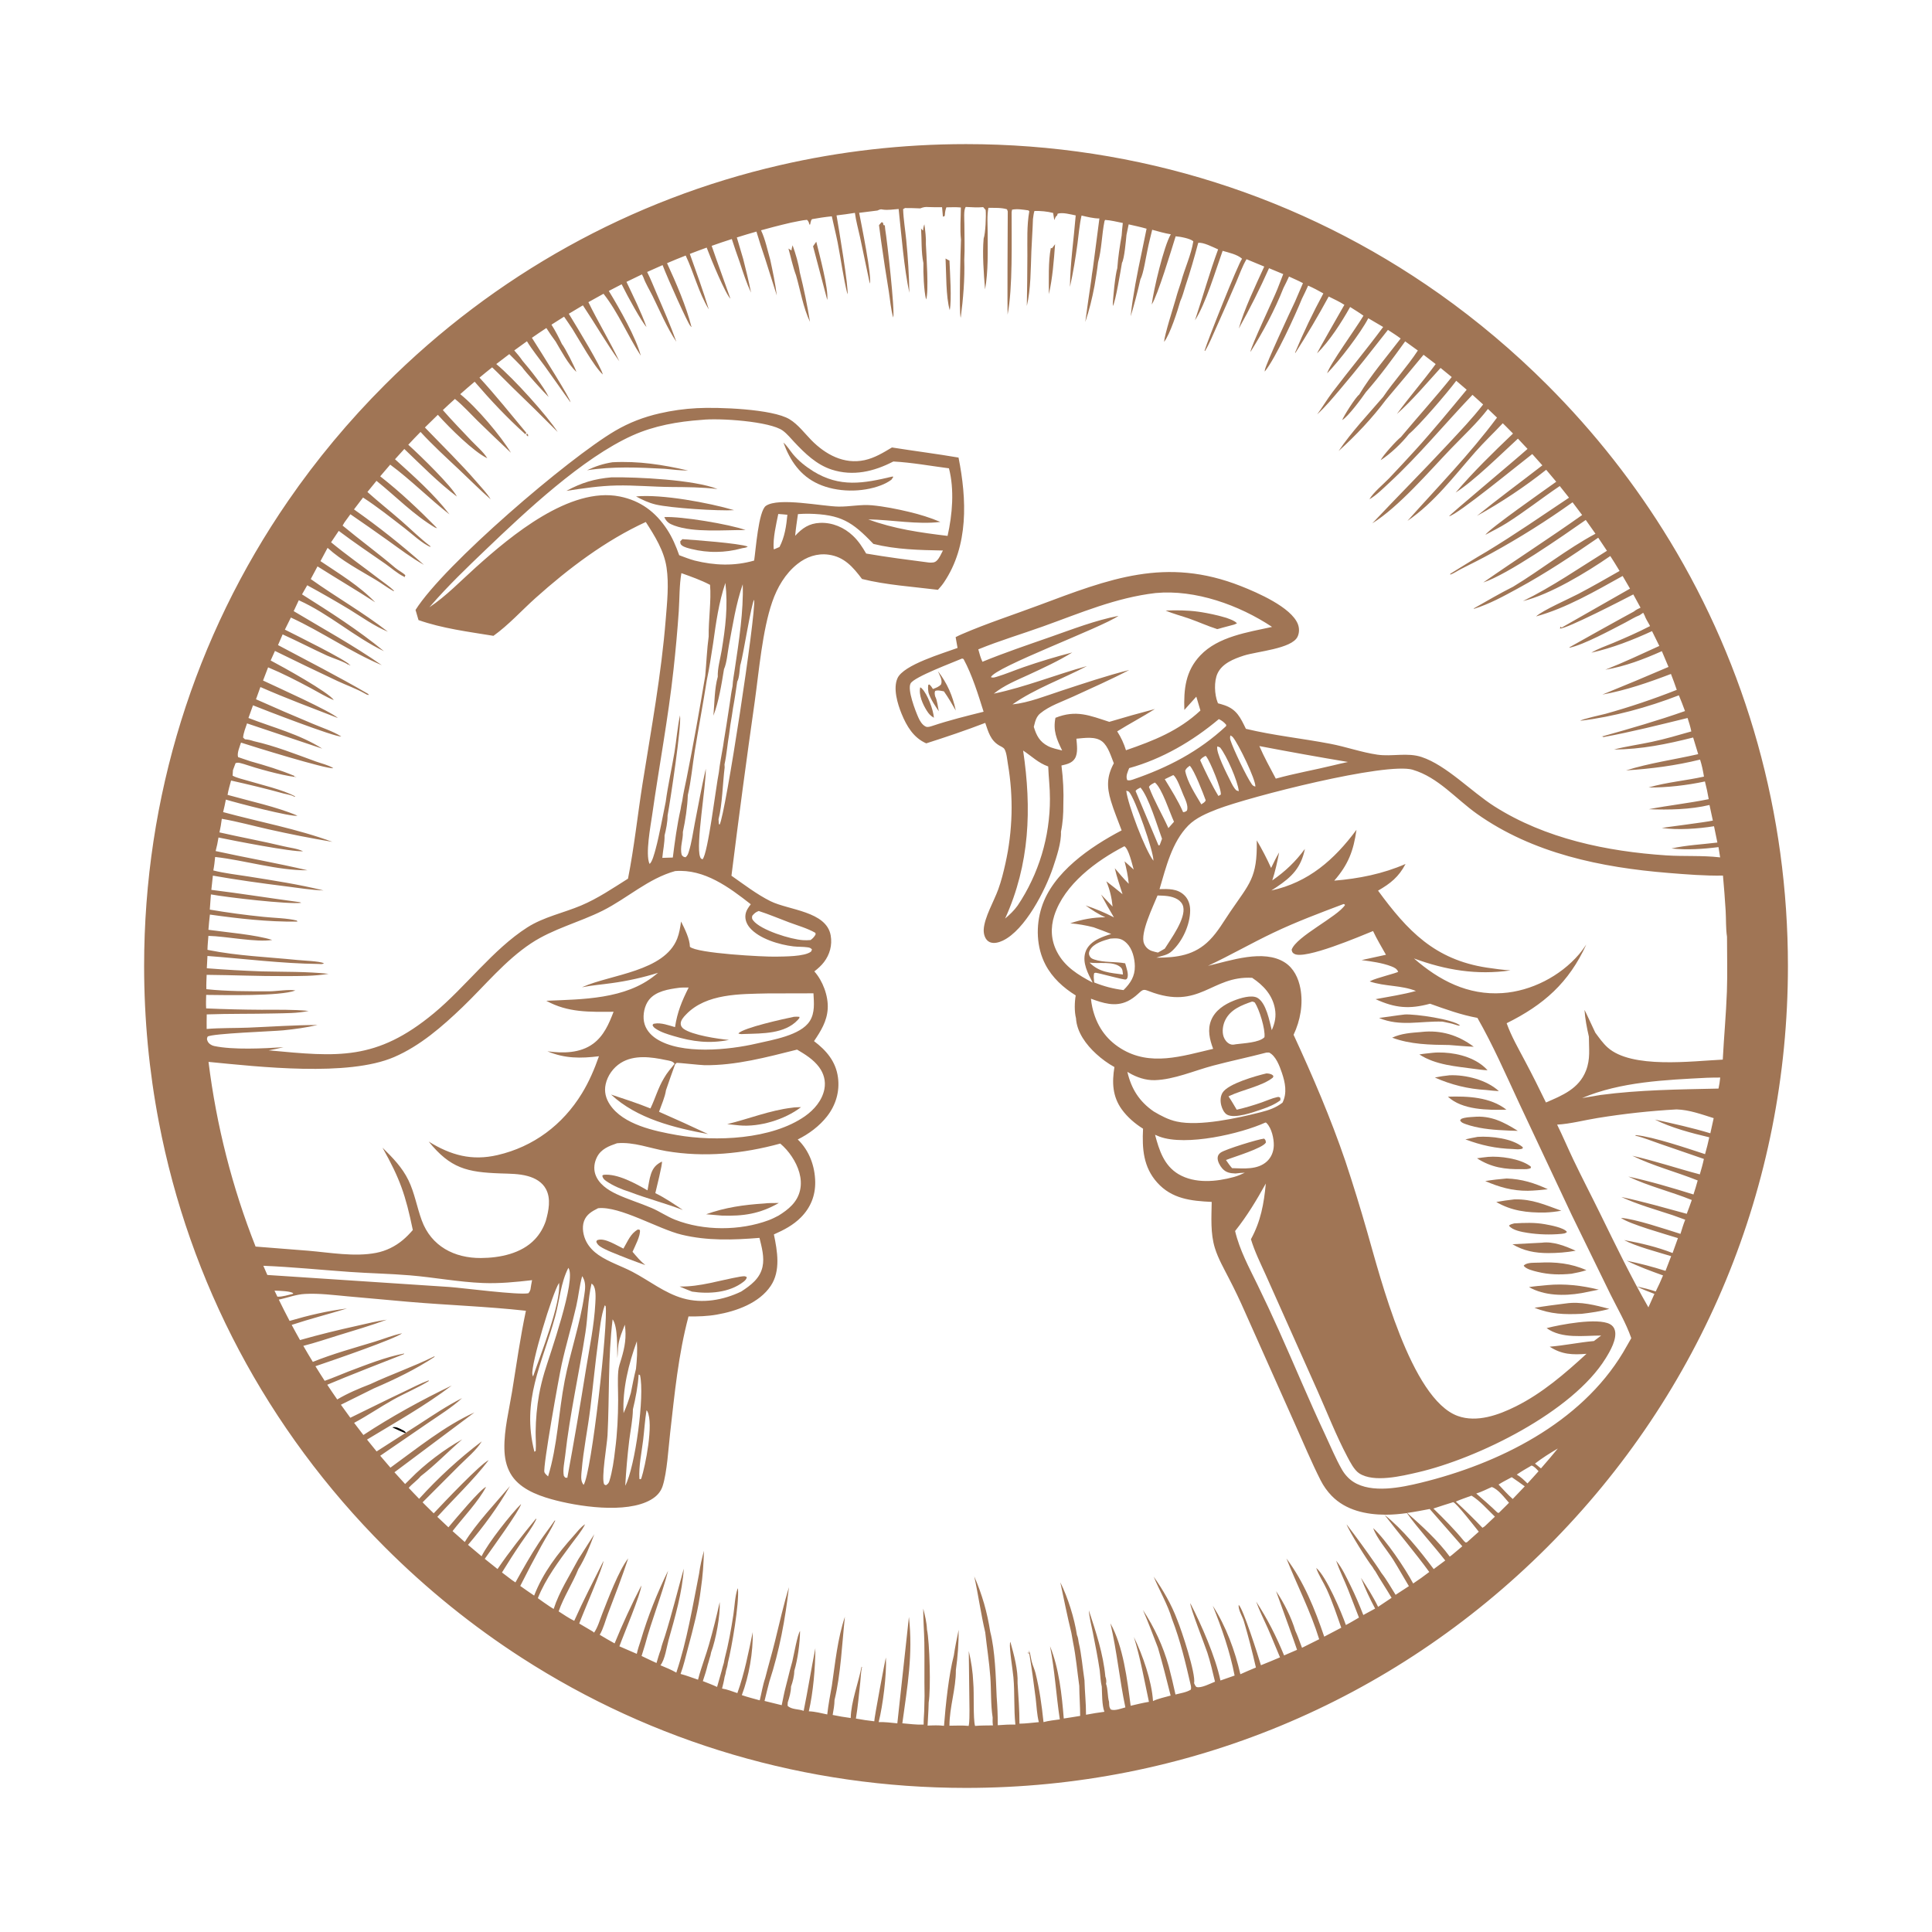 <svg xmlns="http://www.w3.org/2000/svg" id="Layer_1" data-name="Layer 1" viewBox="0 0 1080 1080"><defs><style>      .cls-1 {        fill: #a07555;      }    </style></defs><path d="M219.3,797.91c1.83-.57,3.66.41,5.33,1.29.84.44,1.98.83,2.21,1.79.02.09.02.18.04.27-2.58-.98-5.07-2.2-7.57-3.35Z"></path><g><path class="cls-1" d="M895.61,411.85l.05-.23c-.12.03-.23.07-.34.1l.29.13Z"></path><path class="cls-1" d="M225.97,322.85c.14-.08.26-.19.39-.29-.07-.03-.14-.06-.21-.1l-.18.39Z"></path><path class="cls-1" d="M294.22,243.16c.31.28.61.56.92.84l.13-.84-.69-.87-.36.87Z"></path><path class="cls-1" d="M166.03,515.48l.17-.35c-.06,0-.12,0-.19,0v.35Z"></path><path class="cls-1" d="M481.64,931.33l-.12.39h.04c.03-.12.06-.26.08-.39Z"></path><path class="cls-1" d="M293.72,242.72l.49.45h0c-.17-.15-.33-.3-.49-.45h0Z"></path><path class="cls-1" d="M166.38,515.14v-.36s-.17.36-.17.36c.06,0,.12,0,.17,0Z"></path><path class="cls-1" d="M514.42,384.2c-.98,4.24,1.4,9.51,3.67,13.09,1.12,1.77,2.12,2.92,3.97,3.94-.33-4.39-3.51-13.15-6.75-16.38-.33-.33-.5-.41-.89-.64Z"></path><path class="cls-1" d="M526.07,382.55c-1.23,1.44-2.85,1.93-4.55,2.61-.63-1.02-1.11-1.77-2.03-2.56l-.57.24c-.28,1.63-.11,2.88.16,4.5,1.25,3.8,3.51,6.97,5.71,10.26-.54-2.46-.87-6.18-2.03-8.33-.23-1.17-.45-1.87-.02-3.03,1.58-.62,3.24-.04,4.91.23,2.45,3.46,4.54,7.06,6.64,10.73-1.76-8.29-4.78-15.27-9.98-22.01.89,2.42,2.68,4.71,1.77,7.36Z"></path><path class="cls-1" d="M443.69,568.42c-5.62,1.17-28.05,6.06-30.94,9.27,1.09.56,2.32.36,3.51.31,9.85-.32,22.4.02,29.73-7.86.39-.42.55-.64.92-1.12l-.06-.61c-1.11-.11-2.06-.11-3.17,0Z"></path><path class="cls-1" d="M685.93,623.09c4.3,2.44,14.97-1.45,19.32-2.94,3.68-1.26,7.38-2.73,10.5-5.1l-.03-1.36c-.81-.53-.89-.59-1.88-.37-2.82.6-5.78,1.99-8.53,2.94-4.55,1.58-9.27,2.99-13.97,4.07-1.5-2.48-2.95-5.07-4.59-7.45l.7-.34c7.05-3.34,18.3-5.45,24.11-10.17l.3-.86c-.59-.83-1.44-1.12-2.46-1.32-.61-.12-.9-.12-1.48-.14-5.67,1.31-21.45,5.75-24.51,10.77-1.3,2.13-1.31,4.84-.69,7.19.47,1.77,1.53,4.13,3.21,5.08Z"></path><path class="cls-1" d="M415.6,716.54c1-.78,1.56-1.34,1.9-2.56-.89-.73-1.59-.55-2.72-.46-.51.04-.63.07-1.08.15-11.16,1.94-22.37,5.74-33.78,5.5,2.29.96,4.59,2,6.92,2.85,9.44,1.44,20.92.64,28.77-5.49Z"></path><path class="cls-1" d="M353.59,699.77c1.27-3.01,4.6-9.08,4.12-12.2-.34-.1-.76-.28-1.11-.29-4.23,2.35-5.71,6.72-8.11,10.69-3.65-1.67-10.32-6.1-14.29-4.82-.7.23-.49.22-.86.99.74,2.21,3.06,3.27,5.01,4.24,1.21.6,2.44,1.15,3.69,1.65,6.17,2.56,12.4,4.95,18.69,7.17-2.74-2.19-4.86-4.78-7.14-7.43Z"></path><path class="cls-1" d="M427,672.77c-11.29.73-21.55,2.18-32.28,6.01,2.92.22,5.84.46,8.76.74,12.09.4,21.26-.97,31.89-7.04-2.72.07-5.69-.09-8.38.3Z"></path><path class="cls-1" d="M370.03,649.32c-3.24,1.61-4.9,3.4-6.1,6.86-1.01,2.92-1.35,6.2-1.97,9.23-6.63-3.8-16.85-9.51-24.63-8.67l-.65.46c.29,1.54,1.05,2.23,2.32,3.11,3.74,2.58,8.66,4.63,12.97,5.96,9.8,3.77,20.01,6.37,29.78,10.13-5.01-3.36-9.98-6.78-15.42-9.43.61-2.71,4.1-16.39,3.69-17.65Z"></path><path class="cls-1" d="M406.52,628.4l6.75.7c11.41,1.04,25.44-3.25,34.51-10.19-1.64.07-3.41.02-5.02.31-12.43,1.46-24.15,6.24-36.25,9.18Z"></path><path class="cls-1" d="M680.39,351.68c3.17-.82,6.33-1.66,9.48-2.53l1.61-.68c-2.49-3.27-17.5-5.97-21.64-6.53-6.09-.82-12.12-.87-18.24-.64,4.28,1.86,8.91,2.99,13.31,4.55,5.18,1.84,10.27,4.14,15.49,5.83Z"></path><path class="cls-1" d="M371.6,262.06c4.33.41,8.71.97,13.07.97-14.18-3.28-27.64-5.39-42.26-4.63-5.1.77-9.6,2.26-14.25,4.48,14.54-2.27,28.83-1.59,43.45-.82Z"></path><path class="cls-1" d="M380.26,302.63c.09,1.07,0,1.51.89,2.24,1.33,1.08,3.83,1.64,5.49,2.05,1.13.28,2.28.52,3.43.73,1.15.21,2.3.38,3.46.51,1.16.13,2.32.23,3.49.29,1.17.06,2.33.09,3.5.07s2.33-.06,3.5-.15c1.17-.09,2.33-.21,3.48-.37,1.16-.16,2.31-.36,3.45-.59,1.14-.23,2.28-.5,3.41-.81.15-.04.3-.09.45-.13,1.08-.2,2.34-.24,3.2-.94-4.7-1.83-30.05-3.71-36.56-4.13l-1.19,1.22Z"></path><path class="cls-1" d="M416.79,296.3c-9.18-3.29-36.1-7.77-45.44-7.24,1.23,2.76,2.79,3.71,5.6,4.74,11.07,4.05,27.9,2.39,39.84,2.5Z"></path><path class="cls-1" d="M410.36,285.18c-14.29-4.19-40.46-9.04-54.81-7.67,3.6,1.94,6.97,3.54,10.95,4.5,8.23,1.99,35.14,3.71,43.86,3.17Z"></path><path class="cls-1" d="M454.4,263.3c-4.04-2.5-8.14-5.79-11.17-9.46-1.68-2.03-3.3-4.76-5.29-6.41,3.74,10.12,9.39,18.53,19.51,23.11,10.47,4.73,24.36,4.84,35.05.74,2.03-.78,4.04-1.81,5.79-3.1l1.05-1.54-.33-.28c-16.32,3.9-29.49,6.34-44.61-3.04Z"></path><path class="cls-1" d="M401.12,273.38c-12.97-5.23-45.05-6.74-59.19-6.56-9.75.85-16.69,2.96-25.33,7.58,9.32-1.41,18.58-2.82,28.03-3.01,10.24-.21,20.47.77,30.7.84,8.55.07,17.29.1,25.79,1.15Z"></path><path class="cls-1" d="M806.39,571.09c2.84.54,5.49,1.13,8.22,2.04.9.3.54.21,1.61.12-4.12-3.54-24.96-6.44-30.8-6.16-.05,0-.09,0-.14.01-4.82.53-9.58,1.36-14.39,1.95,11.87,4.97,23.16,1.63,35.5,2.04Z"></path><path class="cls-1" d="M851.17,642.02l.07-.74c-5.94-4.97-17.72-6.24-25.18-5.77-2.31.43-4.61.86-6.89,1.41,8.89,3.33,17.04,5.1,26.57,5.39,1.84.11,3.7.43,5.44-.29Z"></path><path class="cls-1" d="M850.72,653.56c1.71,0,3.59.21,5.1-.69-.19-1,.06-.66-.81-1.27-5.61-3.94-16.46-5.44-23.17-4.9-2.06.25-4.15.45-6.2.79,7.99,5.14,15.7,6.27,25.08,6.07Z"></path><path class="cls-1" d="M842.11,620.32c-9.09-7.1-21.62-7.61-32.7-7.27,7.96,7.49,22.43,7.54,32.7,7.27Z"></path><path class="cls-1" d="M880.81,699.16c-5.62-2.52-12.58-5.35-18.89-4.48l-16.45.86c6.32,3.74,12.57,4.91,19.89,4.95,5.22-.01,10.32-.38,15.45-1.33Z"></path><path class="cls-1" d="M865.25,664.79c-7.46-3.51-14.75-5.74-23.02-6.01-4.03.34-7.98.78-11.97,1.44,7.93,3.41,15.1,5.48,23.79,5.43,3.77-.08,7.45-.43,11.2-.86Z"></path><path class="cls-1" d="M840.02,631.81c2.82.17,5.62.33,8.45.34-7.89-4.94-15.14-8.7-24.72-7.8-2.35.17-4.68.18-6.88,1.11l-.67.79c.65,1.34,1.94,1.71,3.3,2.2,6.12,2.19,14.02,3.1,20.53,3.36Z"></path><path class="cls-1" d="M863.37,690.03c3.2.1,6.39,0,9.57-.3,1.23-.22,2.15-.12,2.99-1.08-1.69-2.42-9.45-3.79-12.34-4.31-5.8-1.04-11.31-.78-17.14-.46-1.05.33-2.18.45-2.92,1.28,1.89,2.58,7.22,3.52,10.29,4,3.16.49,6.34.78,9.54.87Z"></path><path class="cls-1" d="M883.91,722.89l9.83-1.97c-9.52-2.33-19.11-3.47-28.91-2.54-3.38.32-6.76.61-10.12,1.11,8.54,4.88,19.67,5.04,29.21,3.39Z"></path><path class="cls-1" d="M823.33,608.56c2.44.36,4.9.61,7.36.74,2.39.26,4.78.54,7.19.64-6.83-6.27-18.46-9.23-27.59-8.85-2.78.27-5.45.68-8.19,1.25,2.25,1.01,4.54,1.92,6.88,2.72,2.34.8,4.7,1.49,7.1,2.08,2.4.58,4.82,1.06,7.26,1.42Z"></path><path class="cls-1" d="M863.44,677.82c3.23-.11,6.17-.45,9.35-1.02-9.19-3.31-16.17-6.54-26.14-6.35-3.44.36-6.82.88-10.23,1.47,8.53,4.98,17.25,6.02,27.03,5.9Z"></path><path class="cls-1" d="M878.45,712.03c2.86-.52,5.58-1.09,8.35-1.99-8.42-3.8-17.34-4.73-26.52-4.21-2.32.09-6.38-.22-8.22,1.36-.11.1-.2.22-.29.33,1.18,1.94,5.5,2.91,7.69,3.45,6.39,1.57,12.5,1.71,19,1.06Z"></path><path class="cls-1" d="M875.45,728.62c-5.9.72-11.79,1.52-17.67,2.41,8.99,3.65,16.76,3.85,26.35,3.41,5.24-.62,10.4-1.32,15.49-2.78-7.81-2.05-16.03-4.22-24.16-3.04Z"></path><path class="cls-1" d="M831.54,598.27c-5.86-6.56-15.67-9.39-24.26-9.85-2.13-.11-4.23-.13-6.35.1-2.48.3-5.03.49-7.49.93,9.18,5.95,20.39,6.62,30.96,8.09,2.38.31,4.74.65,7.14.74Z"></path><path class="cls-1" d="M823.84,585.14c-8.67-6.5-18.31-9.46-29.23-8.27-.03,0-.06.01-.08.02-5.63.46-11.11.74-16.31,3.19,10.3,3.79,21.07,3.97,31.92,4.09,4.56.34,9.14.78,13.71.97Z"></path><path class="cls-1" d="M516.74,125.36l-.29.85c-.29.88-.39,1.66-.43,2.59-.64-.31-.75-.56-1.14-1.13.41,6.18.03,13.42,1.31,19.4-.14,5.28.25,15.32,1.49,20.35,1.64-3.71.14-25.81-.1-30.82.16-3.63-.35-7.62-.85-11.24Z"></path><path class="cls-1" d="M443.07,137.11c-.28.99-.54,1.89-.65,2.91l-1.67-1.08c1.37,4.91,2.47,10.26,4.26,15.01,2.44,8.49,3.97,18.01,7.78,25.98-1.51-9.33-3.41-18.58-5.71-27.74-.67-4.91-2.34-10.41-4.02-15.07Z"></path><path class="cls-1" d="M589.79,136.53l-1.73,2.27-.64-.17c-1.48,7.43-1.1,18.06-1.09,25.81,2.08-9.16,2.76-18.56,3.47-27.91Z"></path><path class="cls-1" d="M528.57,144.51c.44,8.28.13,21.21,2.34,28.88,1.17-6.03.13-20.78-.16-27.74-.73-.25-1.49-.77-2.18-1.14Z"></path><path class="cls-1" d="M165.22,434l.05.28c.12.01.26.03.38.04l-.43-.32Z"></path><path class="cls-1" d="M454.51,137.69l7.93,30c.82-6.23-4.48-25.73-6.14-32.58l-1.8,2.58Z"></path><path class="cls-1" d="M706.77,207.98c.31-.35.35-.35.33-.41-.11.14-.22.28-.33.41Z"></path><path class="cls-1" d="M494.62,125.99l-.76-.19-.25-1.26-.75-.36c-.54.55-1.01,1.1-1.49,1.7l1.17,8.81c1.31,9.37,2.74,18.72,4.28,28.05.76,4.84,1.15,10.07,2.48,14.76,1.08-3.53-3.48-43.77-4.45-49.19l-.23-2.32Z"></path><path class="cls-1" d="M933.31,302.17c-18.99-31.28-41.89-60.51-68.43-87.04-18.78-18.78-38.91-35.73-60.15-50.79-.1-.06-.21-.13-.31-.21-76.85-54.31-168.38-83.57-264.41-83.57-35.53,0-70.44,4.01-104.22,11.82-82.92,19.12-159,61.08-220.66,122.75-20.16,20.16-38.21,41.85-54.04,64.82-52.36,75.95-80.53,165.84-80.53,260.06,0,29.58,2.77,58.73,8.22,87.15,17.09,89.52,60.49,171.86,126.35,237.72,23.54,23.54,49.17,44.2,76.5,61.83,73.4,47.36,158.94,72.74,248.39,72.74,122.72,0,238.09-47.79,324.87-134.57,86.78-86.78,134.57-202.15,134.57-324.87,0-85.19-23.04-166.85-66.14-237.84ZM300.68,893.33c4.33-10.86,11.67-20.6,18.56-29.96,2.64-3.6,5.83-7.33,7.85-11.3-2.34,1.38-4.48,4.27-6.32,6.33-9.08,10.18-17.21,20.71-22.18,33.54-2.63-1.74-5.19-3.58-7.76-5.39,3.8-7.58,7.73-15.07,11.82-22.49,2.6-4.7,5.53-9.21,7.79-14.08l-.42.06c-2.79,4.08-5.87,7.98-8.6,12.09-4.79,7.22-9.05,14.86-13.28,22.44-.65-.43-1.29-.86-1.93-1.29-.03-.03-.06-.04-.07-.06-1.85-1.38-3.69-2.77-5.53-4.2,3.37-5.5,6.79-10.84,10.43-16.18,3-4.39,6.47-8.84,8.78-13.62l-.22-.27c-7.55,9.2-14.77,18.32-21.48,28.15-2.39-1.87-4.78-3.77-7.14-5.7,3.92-5.59,19.49-27,20.32-30.66-5.62,5.52-18.42,21.69-22.09,29.22-2.55-2.09-5.07-4.23-7.58-6.38,8.59-10.1,16.87-21.32,23.44-32.84-7.48,8.81-19.31,21.43-25.25,31.25-2.3-2-4.58-4.03-6.84-6.1,5.92-7.62,14.4-16.48,18.75-24.71-3.16,1.19-16.64,17.38-21.06,22.59-2.09-1.93-4.15-3.87-6.2-5.84,9.51-10.52,20.1-20.46,28.72-31.71-4.78,2.28-24.79,23.39-30.75,29.74-1.42-1.36-2.83-2.76-4.24-4.17-.65-.65-1.32-1.32-1.97-1.99l20.6-20.63c4.09-4.09,9.51-8.51,12.49-13.44-12.46,9.4-24.52,20.51-35.02,32.11-1.96-2.02-3.92-4.05-5.82-6.11,1.96-2.34,4.73-4.09,6.68-6.51,8.14-6.27,15.43-13.88,23.23-20.6-9.66,5.3-21.35,14.14-29.01,22.09l-2.92,2.86c-2.02-2.17-4.01-4.36-5.96-6.57l44.71-33.44c-16.75,7.61-32.04,20.08-46.96,30.87-1.93-2.2-3.83-4.42-5.7-6.66l26.8-18.38c6.39-4.38,13.25-8.6,18.97-13.85-8.57,4.33-16.5,9.72-24.53,14.92l-23.26,14.89c-1.81-2.18-3.6-4.39-5.36-6.62,15.89-9.63,32.59-18.97,47.35-30.22-16.72,8.04-33.84,17.42-49.38,27.66-1.75-2.25-3.49-4.51-5.18-6.79,7.43-3.96,14.49-8.83,21.82-12.93,6.54-3.65,13.72-6.6,20.06-10.52l-.36-.24c-4.58,1.68-8.89,4-13.29,6.08-10.19,4.79-20.22,9.86-30.35,14.76-1.79-2.42-3.55-4.84-5.27-7.28l18.38-9.11c11.78-5.06,23.35-10.62,34.06-17.7l-.27-.22c-11.67,5.78-23.97,10.01-35.75,15.52-6.22,2.4-12.68,5.1-18.47,8.56-1.9-2.71-3.75-5.46-5.58-8.23,9.21-3.98,38.64-15.47,42.88-17.12l.13-.34c-10.62,2.03-21.12,6.3-31.22,10.09-1.84.68-9.24,3.84-13.23,5.18-1.75-2.7-3.49-5.43-5.16-8.16,11.41-3.87,44.74-15.37,48.45-18.41-5.16,1.04-10.28,3.16-15.32,4.7-11.48,3.5-23.44,6.76-34.59,11.29-1.82-2.97-3.59-5.95-5.31-8.96,6.59-1.68,13.13-3.89,19.61-5.9,9.05-2.79,18.17-5.46,27.06-8.72-5.52.74-11.07,2.18-16.51,3.38-10.8,2.39-21.39,4.97-32.01,8-1.59-2.8-3.14-5.64-4.66-8.48,10.22-3.38,20.63-6.04,30.94-9.17-11.05,1.35-21.51,3.83-32.11,6.94-2.09-3.95-4.09-7.91-6.04-11.91,4.91-1.02,9.55-2.91,14.7-3.17,7.91-.42,15.95.64,23.82,1.35l33.73,3.03c21.92,1.9,44.04,2.6,65.89,5.03-3.16,14.95-5.28,29.98-7.71,45.05-1.71,10.52-4.52,21.42-4.32,32.08.09,4.84.96,9.54,3.37,13.79,4.57,8.08,14.2,11.96,22.71,14.36,14.57,4.12,42.01,8.38,55.85.33,3.1-1.81,5.41-4.17,6.53-7.61,2.48-7.65,3.25-21.46,4.21-29.8,2.51-21.97,4.54-43.58,10.25-65.03,5.34.06,10.55-.1,15.81-1.02,10.93-1.9,23.7-6.42,30.17-16.08,5.64-8.4,3.68-19.48,1.75-28.75,5.56-2.46,10.8-5.16,15.12-9.54,5.38-5.44,8.1-12.12,7.98-19.82-.15-8.83-3.32-17.55-9.76-23.72,6.16-3.04,12.1-7.46,16.35-12.89,4.88-6.23,7.18-13.84,6.14-21.73-1.17-8.96-6.47-15.12-13.39-20.35,3.81-5.64,7.24-11.11,7.65-18.11.42-7.09-2.74-15.58-7.48-20.87,1.97-1.53,3.86-3.2,5.38-5.18,3.29-4.29,4.7-9.55,3.77-14.91-2.39-13.57-23.47-14.11-33.66-19.16-7.68-3.83-14.8-9.33-21.82-14.23,4.06-32.52,8.4-64.99,13.02-97.41,2.4-17.18,4.26-39.68,9.78-55.67,2.79-8.08,7.28-15.8,14.06-21.18,4.95-3.96,11.01-6.08,17.37-5.22,8.81,1.17,13.72,6.94,18.75,13.59,13.37,3.37,28.7,4.35,42.45,6.07,1.17-1.31,2.33-2.64,3.31-4.09,13.93-20.56,12.83-46.59,8.2-69.84-12.36-2.12-24.83-3.68-37.22-5.65-4.87,2.91-9.66,5.86-15.28,7.08-11.53,2.52-21.91-3.16-29.79-11.18-3.84-3.93-7.4-8.75-12.13-11.64-9.55-5.86-40.3-6.87-51.83-6.23-7.02.36-13.96,1.33-20.81,2.91-8.89,2.03-17.01,5.13-24.89,9.75-26.18,15.37-95.66,74.85-111.59,100.13l1.66,5.67c13.28,4.69,28.02,6.54,41.89,8.81,8.53-6.1,15.78-14.21,23.59-21.2,18.42-16.49,39.01-32.07,61.57-42.44,5.04,7.82,10.22,16.06,11.61,25.44,1.39,9.39.31,19.45-.45,28.87-2.46,30.88-8.11,61.35-12.96,91.91-2.8,17.7-4.66,35.59-8.14,53.16-8.51,5.37-16.9,11.07-26.2,15-9.97,4.2-20.89,6.38-30.08,12.24-19.15,12.22-34.5,33.3-52.24,47.99-32.22,26.7-53.74,24.37-92.35,20.74,2.79-.48,5.52-1.1,8.28-1.75-11.04.7-28.05,1.6-38.77-.67-1.42-.3-3.04-1.29-3.65-2.7-.5-1.19-.43-1.47.03-2.57,2.73-1.77,36.25-2.91,42.28-3.5,6.44-.65,12.8-1.51,19.12-2.98-12.89.03-25.77.95-38.63,1.48-7.76.31-15.6.1-23.32.74-.07-2.7.01-5.43.04-8.14,12.52-.45,25.11-.22,37.65-.53,6.26-.16,13.2-.03,19.31-1.42-8.84-.86-17.61-.61-26.46-.64-10.28-.06-20.56-.31-30.82-.76-.18-2.51-.04-5.04.01-7.55,10.04.09,41.34.82,49.86-2.46-3.07-.79-10.72.45-14.49.45-11.61.01-23.73.04-35.27-1.19-.1-2.67.07-5.35.16-8.02,14.66.13,29.28.79,43.94.71,8.01-.03,16.32.06,24.22-1.28-12.42-1.32-24.76-1.04-37.22-1.35-10.29-.36-20.57-.94-30.85-1.75l.36-6.88c20.51,1.54,41.45,4.24,62,4.47,1.07.01,2.31.33,3.09-.44-2.92-1.17-11.38-1.42-14.91-1.78-16.35-1.66-33.48-2.3-49.56-5.55l-.61-.13c.04-2.6.33-5.22.52-7.8,9.72.21,26.95,3.77,35.67,2.28-9.15-2.92-25.6-4.26-35.66-5.68.22-2.85.49-5.67.83-8.5,16.12,2.26,32.37,4.12,48.67,3.93v-.58c-5.78-1.42-12.77-1.44-18.74-2.08-10.04-1.01-20.04-2.36-29.99-4.05.19-2.83.4-5.67.62-8.5,8.17,1.56,43.7,5.71,50.51,4.7-1.04-.44-.53-.31-1.72-.48-16.2-2.18-32.32-4.75-48.55-6.76l.86-7.95c13.57,2.4,27.13,4.26,40.81,5.98,6.99.87,14.02,2.06,21.08,2.3-13.83-3.41-27.95-5.55-41.99-7.8-6.5-1.04-13.28-1.75-19.65-3.38.49-2.51.77-4.98,1.01-7.54,16.91,1.9,34.64,7.57,51.65,7.45-17.01-4.01-34.28-7.02-51.37-10.75.67-2.52,1.2-5,1.6-7.58,8.01,1.68,41.12,8.17,47.25,7.68-3.32-1.57-7.24-1.91-10.8-2.77-11.91-2.86-23.97-5.04-35.91-7.77.55-2.52,1.01-5.01,1.31-7.59,8.68,1.5,17.34,3.89,25.93,5.83,11.9,2.68,23.85,5.04,35.88,7.05-19.71-7.27-40.79-11.11-61.07-16.63.62-2.3,1.04-4.67,1.53-7,5.27,1.65,36.97,9.94,40.01,9-11.26-4.87-26.97-8.23-39.06-11.63.44-2.71,1.25-5.35,1.96-8.01,9.88,2.24,19.65,4.54,29.42,7.27,1.62.44,3.84.71,5.33,1.44.24.1.45.25.65.37l.5-.18c-6.9-3.8-19.19-6.57-27.06-8.95-2.6-.79-5.62-1.39-7.98-2.68l.19-3.07c.5-1.29.99-2.6,1.45-3.9,1.51-.67,3.2.12,4.79.52,6.75,2.3,20.53,6.17,28.12,7.12v.08s.72.1.72.1l-.02-.11c-.23-.02-.46-.05-.7-.08v-.51c-7.74-3.28-16.49-5.93-24.59-8.19l-6.9-2.33c-.73-2.23.96-5.92,1.63-8.11,5.92,1.96,48.24,15.07,51.61,14.3-2.58-1.71-6.7-2.63-9.7-3.72-11.41-4.14-22.89-8.72-34.76-11.38-1.69-.56-3.16-.93-4.94-1.04-.37-.28-.71-.68-1.05-1.01.25-2.68,1.35-5.33,2.21-7.88l42.07,14.12c-12.55-8.04-27.53-11.81-41.28-17.15l2.54-7.08c5.76,2.34,45.61,17.76,49.37,17.44-4.85-3.03-10.87-4.95-16.14-7.19-10.58-4.41-21.09-8.96-31.55-13.63l2.46-6.84c14.21,6.25,28.85,11.72,43.33,17.33-4.23-3.93-34.56-17.49-41.85-20.96l2.83-7.37c8.1,3.37,16.05,7.46,23.78,11.59,4.23,2.25,8.47,4.91,12.91,6.7-2.55-4.26-29.04-18.87-35.26-22.13.83-1.77,1.6-3.56,2.4-5.34,11.57,5.7,23.2,11.29,34.87,16.78,4.98,2.34,10.56,4.29,15.31,6.99.98.56,1.2.76,2.34.86-.5-.68-.27-.52-.92-.9-16.33-9.52-33.2-18.07-49.89-27l2.58-5.98c8.34,3.8,16.5,8.01,24.82,11.85,2.89,1.32,10.01,3.53,12.07,5.28.09.09.18.19.27.3l-.5-.82.83.39-.06.52.42-.3c-3.04-3.32-30.72-16.88-36.59-19.88l3.35-6.76c17.41,8.04,33.18,19.15,50.83,26.64-15.89-11.11-32.66-20.26-49.26-30.22l2.85-6.08c16.98,7.64,30.97,20.47,47.63,28.48-14.61-11.97-29.86-21.7-45.82-31.77l2.91-5.09c7.97,4.33,15.83,8.84,23.6,13.53,7.02,4.3,13.84,9.3,21.49,12.43-13.84-10.77-28.9-19.3-43.12-29.43l3.78-7.08c10.69,6.78,21.61,13.19,32.25,20.08-8.86-9.24-20.07-15.92-30.6-23.02l3.98-7.42c7.77,7.14,17.8,12.39,26.8,17.79,3.44,2.05,6.6,4.51,10.13,6.44l.15-.34c-2.64-2.51-5.67-4.47-8.53-6.68-8.86-6.84-17.96-13.19-26.6-20.32l4.29-6.38c8.5,6.42,17.36,12.37,26.11,18.45,3.2,2.24,6.75,5.43,10.22,7.08l.49.22.43-.93c-1.44-1.53-3.96-2.7-5.64-4.14-9.61-8.19-19.76-15.59-29.46-23.64.33-.58.67-1.16,1.02-1.74,1.1-1.54,2.21-3.07,3.34-4.6,7.14,4.89,14.23,9.85,21.27,14.88,6.47,4.63,12.91,9.54,19.86,13.41-13.19-11.64-24.85-20.9-39.12-31,1.66-2.23,3.35-4.43,5.07-6.63,8.03,5.21,15.56,11.23,23.14,17.06,3.8,2.91,10.29,9,14.61,10.56l-.21-.49c-5.56-4.18-10.68-9.33-15.95-13.91-6.32-5.52-12.91-10.74-19.15-16.33,1.66-2.09,3.35-4.17,5.07-6.23,10.98,8.83,20.89,19.16,33.12,26.36l-.06-.37.62.62v-.37c-10.12-10.24-20.29-19.91-31.6-28.76,1.84-2.2,3.69-4.38,5.58-6.53,11.35,8.34,21.91,19.06,33.17,27.83-8.81-11.51-19.8-21.15-30.48-30.85,1.71-1.93,3.44-3.84,5.21-5.74,9.43,9.02,19.02,18.79,29.39,26.6-2.97-5.83-19.92-22.41-27.18-28.97,2.24-2.42,4.52-4.81,6.85-7.16,6.84,7.46,14.24,14.18,21.63,21.14,5.84,5.52,11.53,11.24,17.58,16.54-1.99-3.32-4.97-6.38-7.49-9.32-9.27-10.75-19.45-20.62-29.27-30.84.22-.22.45-.46.67-.68,2.17-2.17,4.35-4.3,6.56-6.41,6.66,7.42,20.19,20.81,27.64,24.28-2.15-3.52-6.11-6.85-8.97-9.86-5.35-5.64-10.75-11.2-15.87-17.06,2.23-2.12,4.48-4.2,6.75-6.23,4.49,3.63,8.57,8.2,12.64,12.21,6.14,6.05,12.43,11.94,18.68,17.89-5.61-9.3-18.93-25.17-28.35-32.77,2.66-2.36,5.34-4.69,8.05-6.96,9,10.46,18.14,20.19,28.41,29.41l.43-.9c-8.6-10.29-17.03-20.89-26.14-30.78,2.34-1.96,4.7-3.87,7.09-5.76,3.84,3.62,7.48,7.48,11.26,11.14,8.56,8.22,17.01,16.54,25.35,24.98-5.71-8.89-24.36-29.73-34.31-37.96,2.42-1.87,4.84-3.74,7.28-5.55,2.4,2.33,4.75,4.78,7.09,7.18,1.57,2.43,12.52,14.49,14.91,16.79-2.51-5.53-10.47-15.46-14.61-20.26-1.38-2.05-3-3.93-4.61-5.78,2.34-1.74,4.72-3.44,7.09-5.12,2.94,4.85,6.73,9.45,9.98,13.94,4.85,6.69,9.49,13.51,14.36,20.19.25-1.6-15.96-27.24-21.57-36.06,2.67-1.87,5.37-3.69,8.08-5.47,1.66,2.58,3.38,5.16,5.22,7.58,3.22,5.46,6.99,12.61,11.56,16.97-.62-2.28-6.51-13.82-8.1-15.63-1.69-3.59-3.63-7.37-5.82-10.8,2.33-1.51,4.69-3.01,7.05-4.47,1.54,2.3,3.19,4.55,4.66,6.87,3.74,5.93,12.06,21.02,17,25.47-1.05-4.45-13.47-24.85-19.02-33.97,2.61-1.6,5.24-3.17,7.88-4.7,6.91,10.35,13.1,21.14,20.37,31.28-5.33-11.26-11.87-21.88-17.3-33.06,2.8-1.6,5.62-3.16,8.46-4.69,8.28,10.52,13.53,23.47,20.84,34.64-2.68-10.09-11.61-25.91-17.89-36.22,2.39-1.26,4.78-2.51,7.18-3.72,3.4,6.96,11.23,21.08,13.88,23.87-3.07-8.57-7.27-16.95-11.18-25.22,2.86-1.42,5.74-2.82,8.65-4.18.27.56.55,1.13.82,1.69,1.25,3.5,3.46,7.05,5.13,10.43,4.21,8.53,7.98,17.64,13.28,25.54-3.22-9.05-7.08-17.87-10.89-26.67-1.78-4.08-3.41-8.37-5.44-12.34,2.86-1.31,5.74-2.6,8.63-3.84,3.03,7.97,14.11,32.5,15.46,33.89.12.12.25.21.37.31l-.09.46.37-.27c-2.76-11.01-8.65-24.77-13.62-35.47,3.44-1.48,6.93-2.91,10.43-4.27,4.67,9.85,7.15,20.59,12.92,30.11-3.19-10.46-6.93-20.75-10.61-31.03,3.13-1.2,6.26-2.39,9.42-3.52,2.64,7,10.49,25.93,13.28,28.55-3.44-9.86-7.11-19.65-10.49-29.53,3.74-1.33,7.49-2.6,11.26-3.8,1.41,4.38,2.91,8.74,4.46,13.05,1.85,5.7,3.74,11.48,6.29,16.91-1.28-6.33-2.77-12.55-4.38-18.81l-3.56-12.04c3.63-1.16,7.28-2.24,10.96-3.28,1.53,5.1,3.14,10.16,4.87,15.19l6.51,20.54c-.82-6.72-2.23-13.34-3.66-19.95-1.53-5.31-2.77-11.5-5.16-16.5,2.31-.65,4.61-1.28,6.94-1.87,3.26-.85,6.56-1.66,9.85-2.42h.01c2.95-.52,5.87-1.32,8.89-1.56.98.92.99,1.36,1.35,2.64l.42-.04c.16-.82.3-1.59.59-2.36l.45-.62c3.69-.67,7.33-1.22,11.07-1.59,1.04,4.91,2.31,9.81,3.28,14.73,1.87,9.6,3.09,19.34,5.46,28.85.93-2.42-5.12-38.6-6.1-44.09,3.44-.39,6.85-.85,10.27-1.42.58,4.51,1.9,9.12,2.86,13.57l5.46,25.94c1.36-3.37-4.76-33.42-5.95-39.53l10.21-1.28c1.29-.52,1.74-.9,3.1-.52,2.77.39,5.95-.12,8.77-.34,1.51,14.2,3.03,33.2,5.99,46.84-.19-9.88-.77-19.57-1.74-29.42-.56-5.73-1.56-11.59-1.75-17.33l1.05-.62c2.85.02,5.68.02,8.53.19,1.69-.68,2.82-.9,4.64-.74,2.52.09,5.03.13,7.55.09l.47,5.25c.58-.06.21.01,1.02-.4.12-1.33.21-2.64.62-3.92.1-.3.19-.59.3-.87,2.66-.02,5.46-.19,8.1.09-.03,5.82-.59,12.21.06,17.96-.25,5.28-1.2,40.94-.15,43.7,1.39-10.52,2.33-21.69,1.99-32.29.37-6.62.04-13.42.06-20.07,0-2.12-.53-8.28.8-9.6,3.19.13,6.53.42,9.72.1l1.38,1.6c.31,3.25-.07,12.89-1.13,15.99-.79,8.65.06,19.71.8,28.42,1.82-10.29,1.47-21.2,1.45-31.62-.01-4.44-.46-9.67.42-14,3.31.07,7.22-.19,10.38.82l.43,1.19c-.09,5.24-.25,57.49-.09,57.69,2.91-14.97,2.2-41.1,2.25-57.29l.25-1.38c2.98-.58,6.13-.02,9.11.4l.52.5c-1.45,8-1.04,16.66-1.07,24.76-.03,9.4-.13,18.81-.31,28.2,2.28-9.64,2.15-20.65,2.54-30.53.24-6.02.71-12.05.89-18.08.27-1.53.31-3.06.83-4.52,3.34-.09,7.22.24,10.44,1.11.24,1.33.45,2.67.65,4.01l.16-.4c.39-.95.59-1.66,1.48-2.27l.22-.92c2.8-.9,7.27.39,10.12.95-1.07,13.2-3.09,26.74-3.22,39.96,1.81-8.03,3.12-16.08,4.21-24.22.7-5.19,1.1-10.56,2.27-15.66,3.09.71,6.84,1.66,9.98,1.63l-3.63,27.83c-.39,2.25-.7,4.51-.95,6.78-1.17,7.74-2.28,15.5-3.31,23.26,2.25-6.69,3.87-13.31,5.16-20.23.73-4.36,1.47-8.71,1.99-13.11,2.03-7.33,2.06-15.53,3.59-23.05l.33-.67c3.29.19,6.66,1.08,9.91,1.72-.22,2.3-.55,4.66-.65,6.96-1.04,5.96-2.03,12.27-2.43,18.3-1.1,3.23-2.58,17.46-2.52,21.15,1.51-2.08,4.48-20.44,5.13-24.16,1.36-2.34,2.2-12.5,2.52-15.62l1.22-5.86c3.34.76,6.72,1.47,10.01,2.42l-2.66,12.93c-1.31,6.04-2.51,12.09-3.62,18.16-1.04,5.95-2.05,11.88-2.6,17.89,2.05-6.81,3.86-13.66,5.41-20.6,1.79-3.4,3.01-12.15,3.96-16.36.74-3.83,1.74-7.62,2.65-11.42,3.43.92,6.9,1.97,10.41,2.52-3.92,6.65-9.64,30.96-10.67,39.28,3.44-5.38,10.93-30.36,13.37-38.14,2.33.12,8.28,1.23,9.88,2.79-1.2,7.64-4.91,15.31-6.88,22.84-1.02,3.07-2.08,6.13-2.91,9.26-1.41,4.87-6.29,20.1-6.56,24.12,3.26-4.02,7.59-17.46,9.06-22.77,1.23-2.64,1.99-5.59,2.86-8.38,2.68-7.95,5.01-16.08,7.16-24.19,2.74-.52,8.44,2.48,11.13,3.63-4.84,13.1-8.53,26.46-12.95,39.68,6.14-9.54,11.47-27.75,15.47-38.86,3.38.98,8.25,2,10.87,4.43-2.14,2.58-19.43,46.09-20.97,51.38l.25.18c2.48-4.09,4.29-8.71,6.27-13.07,3.8-8.44,7.52-16.91,11.17-25.41,1.81-4.21,3.43-8.92,5.77-12.83l9.91,4.11c-4.57,9.97-11.45,24.36-14.24,34.68,6.14-11.01,11.78-22.25,16.91-33.76l7.94,3.29-3.17,8.16c-2.03,5.27-15.15,32.65-15.15,35.36,7.16-11.45,13.48-23.18,18.45-35.76,1.08-2.11,2.11-4.24,3.1-6.39,2.6,1.2,5.28,2.33,7.8,3.68-1.48,3.41-2.95,6.84-4.41,10.26-2.51,5.22-16.36,34.98-16.9,38.35-.09.58-.01.7,0,.76,6.13-7.59,17.04-31.57,20.75-40.67,1.2-2.42,2.36-4.85,3.46-7.31,2.95,1.31,5.73,2.76,8.51,4.36-5.83,10.77-11.11,21.79-15.83,33.09l.19.16c6.59-10.28,12.79-20.78,18.62-31.51,2.98,1.45,5.96,2.85,8.77,4.63-1.57,2.83-15.26,26.52-15.26,27.15,7.12-7.12,13.54-17.15,18.47-25.93,2.51,1.59,5.07,3.13,7.46,4.87-3.95,6.7-18.97,27.34-20.32,32.2,6.63-6.7,18.84-22.67,23.01-30.78l8.31,4.88c-9.18,12.43-19.08,24.25-28.41,36.56-3.01,4.01-5.53,8.29-8.48,12.3,4.85-4.42,8.96-9.46,13.2-14.45,9.11-10.69,17.7-21.75,26.36-32.78,2.4,1.56,4.84,3.09,7.12,4.82-7.77,10.16-16.57,20.35-23.17,31.33-2.11,1.56-8.54,11.79-9.54,14.27,3.38-1.96,10.83-12.09,13.31-15.68,7.89-8.93,14.94-18.68,21.92-28.33,2.37,1.68,4.73,3.38,7.08,5.12-5.93,9.05-13.35,17.04-19.42,25.96-8.37,9.73-17.73,19.61-24.89,30.23,9.55-8.56,18.85-18.47,26.54-28.73,7.05-8.31,14.03-16.67,20.96-25.08,2.28,1.71,4.54,3.44,6.78,5.19-6.94,9.52-14.76,18.36-21.69,27.92,8.78-7.8,16.52-17.07,24.43-25.75,2.09,1.68,4.18,3.37,6.24,5.09-9.21,11.47-19,22.28-28.42,33.54-2.4,1.81-10.21,10.46-11.33,12.95,5.47-3.52,11.79-9.54,15.83-14.66,5.52-4.48,21.43-23.02,26.43-29.74,1.97,1.65,3.92,3.31,5.84,5-9.4,11.33-18.68,22.68-28.57,33.58-4.88,5.36-9.8,10.67-14.79,15.92-3.07,3.2-9.02,8.08-11.02,11.75,4.09-2.4,7.65-6.05,11.13-9.26,16.58-15.32,30.9-32.84,46.49-49.14,2,1.77,3.98,3.56,5.95,5.38-6.02,7.82-12.91,14.95-19.62,22.18-13.9,14.95-28.32,29.4-42.32,44.26,14.76-9.14,31.7-28.96,43.94-41.71,6.96-7.24,14.57-14.25,20.69-22.22,1.71,1.59,3.4,3.2,5.07,4.84-15.22,20.47-33.12,38.72-50.06,57.73,15.15-10.34,26.08-25.1,38.06-38.67,4.84-5.5,10.22-10.53,15.22-15.9.58.55,1.16,1.13,1.72,1.69,1.35,1.35,2.68,2.7,4.01,4.06-11.11,10.59-22.1,21.29-32.07,32.99,10.31-6.59,25.07-21.18,34.81-30.14,1.82,1.9,3.63,3.81,5.38,5.74-7.27,6.5-43.45,36.68-43.88,37.66,4.48-.67,38.75-28.84,46.52-34.79,1.91,2.09,3.78,4.2,5.64,6.32-12.18,9.43-24.61,18.56-36.58,28.26,6.82-3.78,13.48-7.83,19.97-12.16,6.44-4.27,12.68-8.83,18.75-13.62,1.9,2.21,3.77,4.43,5.62,6.68-6.7,4.81-37.31,26.21-39.62,29.68,3.95-2.15,8.03-4.11,11.82-6.5,10.22-6.45,19.76-14.03,29.77-20.77,1.75,2.15,3.49,4.33,5.18,6.51-15.26,10.18-30.3,20.59-46,30.11-6.9,3.99-13.59,8.26-20.38,12.42v.49c2.11-.77,3.98-2.12,5.98-3.14,5.74-2.91,11.47-5.73,17.1-8.86,15.65-8.59,30.75-18.08,45.27-28.45,1.82,2.36,3.6,4.73,5.36,7.12-18.19,12.92-37,24.94-55.28,37.71,13.77-4.54,44.09-25.75,57.3-34.96,1.84,2.55,3.65,5.12,5.43,7.7-15.98,8.56-30.48,20.2-46.03,29.62-7.48,3.75-14.76,8.02-22.03,12.16l.19.19c8.47-2.6,16.64-7.1,24.39-11.33,15.65-8.5,30.38-18.32,45.02-28.41,1.65,2.42,3.28,4.87,4.88,7.31-15.5,9.61-30.51,20.07-46.96,28.11,15.07-3.59,35.81-16.17,48.83-25.19,1.78,2.77,3.52,5.55,5.19,8.35-7.61,4.35-15.19,8.68-22.95,12.77-5.74,3.01-19.91,9.15-23.73,12.65,16.95-4.67,33.11-14.15,48.39-22.61,1.41,2.34,2.77,4.7,4.12,7.08l-38.24,21.79-.7-.56-.19,1.08c3.83.09,34.89-15.93,40.97-19.08,1.32,2.36,2.61,4.73,3.89,7.12.04.12.07.25.1.37-1.42.56-2.48,1.13-3.68,2.08-2.51,1.28-35.69,19.71-35.88,19.91-.09.07-.09.22-.13.33,8.08-1.68,23.7-10.19,31.4-14.17,2.51-1.29,5.18-3.04,7.82-4.02l2.02-1.37c.25.48.5.95.74,1.42.62,1.77,1.69,3.44,2.6,5.09.06.09.1.18.15.27.1.22.22.44.33.67-6.72,3.47-13.57,6.47-20.54,9.4-4.01,1.71-8.57,3.2-12.27,5.47,11.53-2.55,23.21-7.12,33.92-12.05l4.08,8.28c-10,4.57-19.95,9.24-30.17,13.29,11.04-1.88,21.41-5.83,31.58-10.37l3.72,8.81c-12.27,5.28-24.61,10.44-36.99,15.46,13.02-2.31,26.02-6.82,38.35-11.53,1.13,2.94,2.27,5.89,3.26,8.89-13.05,5.16-26.33,9.63-39.83,13.39-1.94.55-13.02,2.89-14.11,3.89,18.32-2.15,37.9-7.55,55.11-14.23,1.17,2.92,2.4,5.83,3.43,8.8-15.16,5.34-30.58,9.79-46.07,14.13l-.14-.16-.05.22c.06-.02.12-.04.19-.05l.38.43c15.95-2.92,31.4-6.85,47.13-10.69.8,2.49,1.59,4.94,2.09,7.51-7.33,2.09-14.67,4.26-22.13,5.84-7,1.5-14.2,2.48-21.11,4.26,15.34-.06,29.47-2.98,44.26-6.7l2.83,9.3c-13.26,3.03-27.4,4.98-40.35,9.09,14.17-.93,27.61-2.64,41.39-6.05,1.02,3.16,1.65,6.24,2.18,9.52-10.24,2.26-20.93,3.13-30.97,6.08,10.19.1,21.52-1.23,31.51-3.37.85,3.29,1.56,6.54,2.12,9.89-11.14,2.28-22.38,3.47-33.49,5.62,11.02.43,23.14.22,33.92-2.36l1.88,8.72c-3.5.85-28.32,3.96-28.57,4.12,9.09,1.26,20.17.47,29.22-.96.64,3.04,1.29,6.07,1.88,9.12-8.53,1.05-17.28,1.44-25.68,3.32,8.72.91,17.61.33,26.3-.77.3,1.91.65,3.83.92,5.74-.15-.01-.28-.03-.43-.04-9.66-1.11-19.89-.43-29.65-1.07-33.23-2.2-67.67-9.34-96.11-27.41-12.73-8.08-26.83-22.99-40.69-27.58-8-2.66-16.51-.12-24.71-1.31-8.84-1.28-17.5-4.41-26.31-6.08-15.63-3-31.76-4.64-47.2-8.37-3.03-6.17-5.07-10.86-12.06-13.22-1.17-.39-2.34-.74-3.53-1.04-.07-.15-.13-.3-.19-.45-1.81-4.46-2.12-11.91-.07-16.27,2.61-5.59,9.11-8.14,14.63-9.94,7.4-2.4,26.77-3.8,30.07-10.52,1.08-2.23,1.08-4.87.18-7.15-3.78-9.43-22.61-17.55-31.76-21.17-42.08-16.63-73.68-4.02-113.14,10.73-14.18,5.3-28.88,10.07-42.77,16.06-1.23.52-2.43,1.1-3.62,1.71l1.07,6.05c-8.08,3-30.17,9.39-33.57,16.91-2.58,5.71.03,14.34,2.27,19.85,2.85,6.96,6.66,13.44,13.8,16.57,11.02-3.52,22.19-7.27,32.98-11.44,1.72,4.98,2.89,9.69,7.73,12.58.87.52,2.43,1.14,2.98,2.02,1.25,1.96,1.56,6.08,1.96,8.41.4,2.3.73,4.61,1.01,6.93.28,2.31.5,4.63.68,6.96.16,2.31.27,4.64.33,6.97.06,2.33.06,4.67,0,7-.06,2.33-.18,4.64-.36,6.97-.16,2.33-.39,4.64-.68,6.96-.28,2.31-.62,4.63-1.01,6.91-.4,2.3-.86,4.58-1.36,6.87-1.1,4.91-2.3,9.78-4.02,14.51-2.43,6.7-7.68,15.53-8.11,22.32-.16,2.64.76,6.01,3.38,7.15,2.27.98,5.13.18,7.24-.82,12.53-5.92,23.91-28.32,28.14-40.97,1.94-5.85,4.67-13.78,4.42-19.97,1.02-4.75,1.36-10.01,1.32-14.86.27-7.46-.09-14.7-1.05-22.12,2.82-.65,5.89-1.28,7.52-3.93,1.85-3.03,1.1-7.67.83-11.05,4.49-.37,10.61-1.48,14.45,1.59,3.32,2.64,4.91,8.28,6.48,12.15-3.99,7.36-3.98,13.23-1.62,21.09,1.66,5.53,3.98,10.99,5.98,16.42-17.4,9.11-38.54,23.48-44.74,43.05-3.29,10.35-2.92,22.31,2.17,32.03,3.83,7.31,9.97,12.88,16.91,17.18-.67,3.68-.8,9.12.15,12.73.42,7.82,5.73,14.89,11.32,19.97,3.04,2.79,6.53,5.35,10.16,7.34-1.39,8.54-1.14,16.39,4.15,23.72,3.13,4.3,7.36,7.94,11.85,10.74-.55,11.14.12,21.39,7.88,30.07,8.19,9.17,18.88,10.31,30.5,10.86-.13,8.51-.77,17.58,1.79,25.81,1.84,5.93,5.07,11.5,7.88,17.03,3.13,6.02,6.05,12.13,8.78,18.35l27.98,62.72c4.76,10.58,9.23,21.4,14.48,31.76.8,1.59,1.74,3.11,2.77,4.57,1.04,1.45,2.18,2.82,3.43,4.11,7.89,8.05,19.14,10.46,30.04,10.5,4.02.02,8.01-.36,11.97-.9,6.72,9.3,14.39,17.52,21.43,26.49l-6.45,4.81c-8.01-10.65-17.04-21.95-27.47-30.31,8.23,10.72,17,20.97,24.99,31.92-2.94,2.28-5.92,4.39-9,6.44-4.46-8.44-15.17-24.33-22.34-30.96,1.81,5.47,7.94,12.53,11.15,17.62,3.07,4.88,5.81,9.91,8.8,14.83l-7.43,4.84c-2.57-4.06-4.98-8.45-7.95-12.22-1.02-1.72-2.23-3.38-3.34-5.04-5.19-7.52-10.58-14.91-16.12-22.16,1.44,4.05,11.91,20.75,14.58,23.96.4.64.83,1.57,1.38,2.08,2.92,5.1,6.22,9.98,9.21,15.06-2.54,1.66-5.06,3.34-7.55,5.04-2.74-5.67-6.16-10.98-9.57-16.26,2.25,5.96,4.92,11.63,7.91,17.24-2.2,1.2-4.39,2.42-6.6,3.59-2.18-5.59-4.47-11.04-7.14-16.42-2.36-4.72-4.67-9.89-8.07-13.96,1.91,5.52,4.64,10.95,6.79,16.42,1.97,5.13,3.98,10.28,5.99,15.4-2.42,1.39-4.84,2.89-7.31,4.15-2.39-6.88-11.05-27.4-16.61-31.91,1.45,4.26,4.12,8.04,5.98,12.13,3.13,6.9,5.55,14.15,8.04,21.29-3.16,1.69-6.33,3.35-9.52,5-5.19-15.25-11.38-30.75-21.14-43.7,6.05,15.16,13.48,29.47,18.32,45.14l-9.6,4.78-2.23-5.96c-.43-1.2-.98-2.36-1.5-3.53-2.17-7.33-6.42-15.83-10.77-22.16l7.42,20.56,2.4,6.73,1.91,5.5-7.25,3.13c-4.36-10.65-9.32-20.46-15.62-30.1,1.82,5.1,4.33,10.01,6.53,14.97,2.37,5.35,4.49,10.83,6.81,16.21-3.55,1.47-7.08,3.04-10.67,4.41-1.28-4.48-10.07-32.14-12.45-33.72-.27,2.85,2.11,6.38,2.92,9.12,2.52,8.5,4.75,17.24,6.73,25.88-2.92,1.2-5.81,2.45-8.69,3.75-2.97-13.1-8.1-27.01-15.43-38.27,5.07,12.53,9.64,25.74,12.21,39.01l-7.92,2.77c-2.74-13.16-10.61-31.12-16.84-43.21-.34,1.94,8.35,24.07,9.51,27.61,1.74,5.3,2.98,10.84,4.29,16.26-2.39.92-7.83,3.8-10.29,2.97-.61-.21-1.08-1.53-1.39-2.09,1.05-5.31-6.93-29.37-9.43-35.44-3.28-8.71-7.85-16.6-13.19-24.18,3.26,7.82,7.83,15.55,10.25,23.66,4.75,12.27,7.64,24.73,10.59,37.51.1.83.15,1.2-.06,2.03-2.57,1.56-5.68,1.96-8.57,2.7-1.14-5.28-2.4-10.55-3.77-15.77-3.19-11.38-7.98-21.61-14.43-31.48,3.04,6.99,5.65,14.02,8.4,21.12,2.6,8.87,4.84,17.79,7.09,26.74-3.14.92-6.94,1.63-9.85,3.07-.74-11.36-5.73-25.6-10.68-35.79,3.71,12.06,5.76,23.91,8.4,36.21-3.44.56-6.82,1.42-10.22,2.2-1.9-14.52-4.15-33.3-11.33-46.1,3.68,15.58,5.07,31.43,8.38,47.01-2.31.59-5.89,2.06-8.14,1.19-1.05-1.42-.87-2.52-.99-4.26-.93-3.31-.53-6.81-1.69-10.16.34-1.14.1-2.94-.37-3.99-1.17-12.64-5.3-25.08-9.24-37.05.28,4.12,1.42,8.31,2.23,12.36,1.39,7.03,2.79,14.08,3.86,21.17.34,3,.47,6.26,1.16,9.18.18,4,.06,10.31,1.45,14.02-3.46.42-6.85,1.02-10.27,1.65.03-6.42-.71-12.85-.86-19.27-1.08-7.05-1.59-14.21-3.23-21.17-.22-1.42-.36-2.83-.98-4.15-1.47-9.49-5.04-20.86-9.29-29.44,2,9.4,3.87,18.87,6.17,28.21l.93,5.25c1.66,8.14,2.33,16.23,3.49,24.43.03,5.61.5,11.2.5,16.79-3.06.49-6.11,1.01-9.17,1.45-1.07-13.31-2.64-27.98-7.68-40.42,2.68,13.59,3.41,27.26,5.47,40.91-3.04.42-6.16.73-9.11,1.53-.95-9.15-2.24-18.51-4.48-27.44-.55-2.17-1.5-4.15-2.08-6.29-.58-2.08-.62-4.41-1.6-6.32h-.03s.21,1.23.21,1.23l-1.16.13,1.2.39c1.36,8.34,2.55,16.7,3.57,25.08.52,4.32.67,9.03,1.77,13.23-3.59.3-7.25.83-10.84.86.03-7.54-.59-15.1-1.05-22.64.28-7.49-2.02-15.89-4.05-23.14-.06.25-.16.49-.19.73-.45,2.98,1.56,15.26,1.91,19.14.8,8.75.18,17.68,1.1,26.42-3.32-.07-6.54.09-9.85.36.03-5.35-.21-10.62-.62-15.96-.47-10.99-.87-25.83-3.59-36.31-.42-2.67-.91-5.31-1.48-7.94-.56-2.63-1.23-5.24-1.97-7.82-.76-2.58-1.59-5.13-2.49-7.67-.92-2.52-1.91-5.03-3-7.49,2.3,10.35,3.71,21,6.14,31.27.92,8.34,2.25,16.66,2.86,25.01.53,7.37.15,15.32,1.29,22.59-.06,1.51-.06,2.91.16,4.41-3.32.07-6.7,0-10,.3-1.17-4.2-.45-18.45-.99-24.1-.24-6.17-1.16-11.81-2.51-17.81l.39,33.09c-.09,2.8.12,6.1-.46,8.81-3.5-.37-7.21-.13-10.74-.12-.01-10.34,3.68-20.72,3.58-31.03,1.07-7.49,1.59-15.03,1.57-22.58-.99,4.78-2,9.54-2.7,14.37-2.83,10.74-4.63,28.01-5.49,39.31-3-.4-6.17-.25-9.18-.12.18-3.07.34-6.13.49-9.2l.12-3.77c1.26-7.27.55-33.61-.95-40.79-.16-3.97-1.11-7.8-2.09-11.64-.04,6.36.52,12.74.62,19.11.16,9.91-.07,19.83.12,29.73l-.21,8.72c-.13,2.42-.33,4.85-.3,7.28-3.96.15-7.98-.39-11.91-.73,2.82-20.63,6.02-38.45,3.68-59.44l-6.48,59.47c-3.47-.36-6.94-.8-10.43-.7,2.36-9.39,4.51-26.4,4.05-36.11-.37.85-6.63,34.3-6.51,35.66-3.46-.39-6.85-.87-10.27-1.53,1.13-6.72,1.71-13.65,2.45-20.41.3-2.6.31-5.49.89-8.02.03-.12.06-.24.1-.36l-.3-.1c-1.78,9.15-5.83,19.4-6.04,28.59-3.38-.45-6.75-1.01-10.09-1.71.49-2.79,1.01-5.5,1.04-8.35,3.5-14.28,4.21-31.73,5.8-46.53-4.12,12.33-5.41,25.65-7.28,38.48-.96,5.31-2,10.74-2.58,16.11-3.31-.68-6.93-1.66-10.31-1.75,2.46-10.58,3.63-24.4,3.66-35.27-2.31,11.64-4.17,23.36-6.53,35.01-2.77-1.08-6.93-.65-9-2.85l.09-1.85c.88-2.71,1.85-6.04,1.84-8.88.95-2.61,1.81-5.95,1.82-8.74,1.96-6.7,3.12-15.38,3.23-22.34-1.45,1.93-3.56,13.78-4.32,17.01-.92,3.22-1.78,6.47-2.55,9.73-.76,3.06-1.62,6.13-2.25,9.21l-1.14,5.55-9.6-2.37c.86-3.65,1.77-7.28,2.71-10.9,5.61-17.07,8.89-34.87,10.93-52.69-3.06,10.03-5.31,20.13-7.82,30.3-1.69,6.85-3.71,13.63-5.44,20.47-1.39,4.03-2.02,8.35-3.07,12.47-3.34-.93-6.73-1.78-10.01-2.91,4.04-10.61,6.33-23.99,6.11-35.26-2.37,11.44-4.63,23.11-8.6,34.13-2.76-.92-5.68-2.11-8.56-2.55.53-2.12,1.08-4.23,1.41-6.39.39-1.22.64-2.28.82-3.54.47-1.5.85-2.88,1.02-4.44,2.18-8.62,6.42-33.14,5.64-41.49l-.18-.04c-1.5,4.2-1.68,10.07-2.37,14.58-1.28,8.31-2.76,16.57-4.9,24.68l-.44,2.31c-.45,1.53-.93,3.04-1.26,4.58-.88,2.95-1.72,5.9-2.52,8.86-2.6-1.22-5.3-2.21-7.95-3.26,1.04-3.06,1.99-6.1,2.74-9.24.37-1.08.67-2.15.95-3.26.43-1.22.71-2.31.92-3.57,2.67-7.12,5.18-20.59,4.81-28.11-1.75,7.97-3.74,15.86-5.98,23.7l-1.31,4.29-1.05,3.16c-1.28,4.05-2.77,8.13-3.78,12.24-3.22-1.08-6.48-2.37-9.76-3.22,1.74-4.64,2.85-9.66,4.14-14.46,2.92-10.9,5.93-22.03,7.24-33.27,1.05-7,1.51-14.02,1.69-21.11-1.14,4.23-2.15,8.53-2.73,12.88-3.66,18.48-6.72,37.28-12.71,55.23-2.8-1.63-5.89-2.85-8.87-4.11,2.54-3.23,3.44-10.09,4.54-14.12,3.63-12.85,7.64-26.54,8.51-39.92-3.53,12.64-6.62,25.25-10.56,37.8-.77,2.43-1.79,4.98-2.3,7.48-.95,2.4-1.63,5.01-2.4,7.49-2.79-1.28-5.58-2.58-8.34-3.93l1.91-6.17c3.72-13.97,9.29-27.41,12.91-41.48-6.22,12.71-11.27,25.38-15.29,38.97-.83,2.49-1.65,4.92-2.21,7.49l-9.72-4.21c2.17-6.07,12.1-29.46,12.27-34-5.46,10.58-10.44,21.36-14.95,32.37-2.83-1.51-5.56-3.19-8.32-4.82,2.02-3.34,3.19-8.04,4.6-11.75,3.9-10.27,7.88-20.51,11.32-30.94-5.19,6.48-11.32,22.84-14.54,31.03-1.31,3.32-2.49,7.58-4.54,10.46l-.71-.62-7.59-4.47c2.11-5.74,13.57-32.04,13.57-34.99-5.58,11.14-11.27,22.07-16.36,33.48-3.04-1.48-5.86-3.46-8.71-5.28,2.89-8.25,7.77-15.59,11.02-23.65,3.72-5.93,6.48-12.93,8.9-19.48l-8.9,13.96c-4.76,8.99-10.68,18.08-13.8,27.81-.39-.22-.76-.46-1.13-.68-.42-.25-.83-.52-1.23-.8-2.18-1.42-4.3-3-6.44-4.51ZM485.35,290.34c12.91.19,27.75,3.04,40.3,1.41-5.59-2.36-11.63-4.23-17.53-5.62-6.73-1.6-13.85-3.04-20.77-3.68-6.24-.56-12.37.83-18.59.74-9.18-.12-33.48-5.31-40.6-.43-4.18,2.86-5.7,24.94-6.59,30.6-11.05,3.19-22.15,2.74-33.21.01-2.95-.79-5.81-1.94-8.68-3-1.82-5.1-3.81-9.89-6.81-14.45-6.45-9.78-14.86-16.06-26.42-18.38-27.92-5.59-60.76,21.92-80.34,39.49-8.46,7.58-16.61,16.15-26.08,22.44l.88-1.01c9.67-11.13,20.13-21.15,30.75-31.31,22.25-21.3,53.99-51.15,81.87-63.71,12.13-5.46,25.44-7.8,38.64-8.72,9.76-1.14,38.43.8,45.46,6.04,2.42,1.78,4.45,4.33,6.51,6.51,5.93,6.29,12.33,12.49,20.74,15.23,11.97,3.89,23.66,1.11,34.5-4.52,10.43.56,20.75,2.48,31.09,3.81,3.1,11.91,1.91,25.9-.77,37.78-15.12-1.81-30.01-3.92-44.37-9.24ZM527.1,307.74c-.93,1.78-1.91,4.11-3.32,5.55-1.35,1.38-2.6,1.2-4.38,1.19-11.78-1.53-23.48-3.01-35.21-5.04-2.12-3.62-4.26-6.96-7.33-9.88-4.94-4.73-11.57-7.57-18.47-7.27-6.13.27-9.89,2.94-13.9,7.22.37-4.06.99-8.08,1.57-12.12,2-.16,4.02-.22,6.04-.21,17.82.4,24.18,4.3,36.13,16.87,12.77,3.17,25.78,3.44,38.86,3.69ZM440.15,287.76c-.59,6.2-1.48,12.43-4.41,18.01l-3.04,1.31-.22-.3c-.43-5.98,1.36-13.56,2.58-19.46,1.71.1,3.4.27,5.09.44ZM388.27,460.86c-.96,4.94-1.65,10.16-3.14,14.95-.47,1.53-.68,2.34-1.87,3.4-1.26-.21-1.26-.27-2.14-1.22-1.23-4.36.82-8.56.61-12.91,1.39-6.41,2.54-14.06,2.77-20.62,1.85-7.92,2.57-16.44,3.86-24.49,2.14-13.22,4.64-26.36,6.72-39.58,1.48-6.87,2.46-13.87,3.57-20.8,1.6-11.51,3.13-22.7,6.85-33.75,1.51,13.2.03,24.91-2.11,37.93-.73,4.42-2.37,10.07-2.14,14.51-1.9,6.68-1.8,14.83-2.45,21.78,3.01-7.86,4.58-17.67,5.92-25.99,1.57-3.46,1.99-9.24,2.7-13.02,2.18-11.63,3.92-23.2,7.77-34.43.53,14.74-2.17,32.31-4.38,47.01-.46,3.28-1.16,6.7-1.32,10.01-.68,3.14-1.08,6.36-1.54,9.54l-1.87,12.18-.93,5.73c-.31,1.97-.67,3.96-.92,5.95-.85,4.91-1.84,9.85-2.39,14.8-1.53,7.25-6.07,45.52-9.12,48.51-1.02-.46-1.01-.44-1.38-1.45-2.45-6.48,3.32-39.28,3.22-49.19-2.37,10.32-4.27,20.75-6.3,31.15ZM405.08,428.92l-.07-1.62c1.2-5.5,1.6-11.23,2.57-16.79.25-1.82.49-3.65.73-5.47.53-3.07,1.02-6.14,1.45-9.21.92-4.92,1.63-9.88,2.36-14.83,1.17-1.94,1.34-6.9,1.69-9.21l.21-.67c1.36-4.47,6.17-34.68,7.55-35.85,1.08,8.05-16.02,120.02-19.3,125.69l-.42-.33-.19-2.66c2.08-7.8,2.37-20.5,3.43-29.04ZM379.45,341.22c.45-6.88.27-14.05,1.45-20.83,5.46,1.97,10.87,3.84,16.02,6.54.76,8.51-.9,19.61-.76,28.85-.98,7.21-1.26,14.74-1.93,22.01-3.22,19.24-6.62,38.3-10.44,57.42-.85,4.17-1.85,8.38-2.43,12.59l-.12.52c-.3,1.34-.61,2.67-.77,4.04-2,8.87-3.22,17.99-4.36,27.01l-5.87.18c.34-4.06,1.36-8.5,1.26-12.52.83-3.34,1.72-7.65,1.68-11.1,1.59-8.69,7.83-49.78,6.96-56.04-1.47,6.72-1.96,13.75-3.09,20.56-1.54,9.24-3.66,18.48-4.91,27.77l-2.55,12.77c-.98,4.64-1.91,9.36-3.17,13.94-.52,1.85-1.87,7.18-3.32,7.99-2.45-5.33.59-21.21,1.47-27.37,3.86-27.15,8.96-53.98,11.93-81.24,1.22-11.02,2.21-22.04,2.97-33.11ZM377.54,486.93c16.2-1.25,30.08,9.09,42.16,18.56-1.38,1.75-2.66,3.58-2.97,5.83-.37,2.68.67,5.22,2.37,7.25,5.25,6.22,16.61,9.54,24.37,10.46,2.63.31,5.34.15,7.94.52,1.17.18,1.75.3,2.51,1.25l-.53,1.14c-3.66,2.89-15.1,2.71-19.73,2.83-6.56.15-44.14-1.81-48-5.52-.06-4.44-2.97-10.21-4.94-14.11-.45,3.2-.99,6.6-2.18,9.61-7.22,18.25-36.79,19.95-52.59,26.86l-.59.27c5.43-1.1,11.02-1.51,16.52-2.3,4.39-.59,8.77-1.38,13.1-2.34,4.35-.96,8.63-2.11,12.88-3.43l-1.69,1.36c-16.66,13.48-40.44,13.41-60.8,14.27,12.13,6.69,24.15,6.22,37.62,6.14-2.55,6.68-5.44,13.44-11.38,17.84-7.3,5.4-17,5.43-25.6,4.26,9.73,4.08,18.5,4.02,28.81,2.77-2.54,7.22-5.52,14.21-9.52,20.75-10.74,17.58-27.07,29.83-47.17,34.49-14.43,3.35-26.09.1-38.48-7.54,12.16,14.97,21.36,17.15,40.23,17.8,5.04.18,10.21.13,15.12,1.48,4.14,1.13,8.1,3.35,10.18,7.25,2.95,5.5,1.5,12.22-.1,17.9-1.33,3.83-3.31,7.27-6.1,10.22-7.52,7.98-19.55,10.37-30.11,10.44-14.88.1-27.8-6.59-33.09-21-2.73-7.4-4.02-15.44-7.49-22.55-3.5-7.18-8.84-12.58-14.46-18.13,9.78,17.43,12.85,26.34,16.94,46.03-1.74,2-3.55,3.89-5.58,5.59-4.35,3.62-9.39,6.1-14.95,7.18-12.05,2.33-25.72-.16-37.84-1.19l-29.53-2.33c-13.02-32.96-21.88-67.6-26.31-103.24,28.26,2.74,77.95,8.43,103.76-2.7,14.51-6.24,26.97-17.12,38.27-27.96,12.53-12.03,23.7-25.94,38.3-35.63,12.33-8.16,26.82-11.66,39.95-18.22,13.85-6.93,25.54-18.04,40.75-22.21ZM345.55,782.45c-.04,9.48-.45,18.66-1.71,28.07-.59,5.43-1.56,12.15-3.19,17.38-.4,1.23-.86,1.69-1.94,2.36l-.95-.43c-1.78-3.46,1.57-22.1,1.85-27.5,1.11-21.67.21-43.21,2.85-64.82,3.06,4.26,2.42,16.42,2.64,21.69.31-2.49.22-5.03.59-7.52.56-3.83,2.24-7.57,3.6-11.17.98,7,.02,12.49-1.99,19.16-.68,2.28-1.5,4.42-1.69,6.84-.42,5.24-.06,10.68-.07,15.95ZM299.47,811.05l-.73.52c-7.39-29.04,4.23-48.7,11.61-75.64,2.46-8.96,3.09-18.88,7.37-27.2,4.7,6.38-10.59,49.07-13.37,58.39-1.22,4.09-2.23,8.23-3.01,12.43-1.2,6.9-1.84,13.82-1.91,20.83-.04,3.56.31,7.13.03,10.68ZM153.44,721.48c3.62.09,8.8.3,10.5,1.42l-.28.4c-2.24.5-5.89,1.72-8.6,1.54-.56-1.11-1.1-2.24-1.62-3.37ZM149.44,712.71c-.76-1.71-1.5-3.41-2.23-5.13,16.14.65,32.2,2.3,48.31,3.43,11.2.79,22.43.98,33.6,1.91,13.62,1.13,27.15,3.74,40.79,4.29,9.33.37,18.26-.53,27.52-1.59-.4,1.72-.61,3.53-.91,5.27-.27.86-.55,1.33-1.11,2.03-5.19,1.17-36.71-2.94-44.09-3.49l-101.89-6.72ZM312.52,717.15c1.23,11.23-10.44,40.27-14.54,52.33-.19-.5-.28-.64-.37-1.13-.96-5.38,11.13-45.49,14.91-51.21ZM313.96,762.81c2.4-10.95,5.67-21.7,8.16-32.62,1.28-5.56,1.77-11.3,3.31-16.79.27.34.28.36.52.82,1.68,3.17,1.16,6.51.65,9.91-2.34,16.17-7.85,31.73-10.95,47.78-3.4,17.52-4.01,36.36-9.27,53.42-.64-.62-1.75-1.51-2.05-2.36-.95-2.77,8.13-53.36,9.63-60.15ZM315.95,813.6c2.61-23.2,7.76-45.79,11.33-68.83,1.39-9,1.29-18.41,3.4-27.26.24.19.49.37.7.59,1.99,2.09,1.54,7.77,1.41,10.44-.62,12.19-3.22,24.56-5.18,36.61-3.25,20.35-6.73,40.66-10.47,60.94l-1.19-.09-.76-.98c-.7-3.41.37-7.89.76-11.42ZM325.13,822.35c.96-11.84,3.47-23.56,4.89-35.35,1.53-12.61,2.74-25.25,4.45-37.84.88-6.53,1.39-13.26,3.6-19.49l.49.47c1.5,9.32-7.88,93.7-12.33,99.93-.33-.5-.49-.71-.74-1.22-.89-1.85-.53-4.51-.37-6.51ZM356.01,749.77c.37,5.28.07,10.16-.49,15.41-1.13,4.47-1.97,9-2.88,13.51-1.13,3.89-2.42,7.57-4.06,11.27-.71-13.29,2.88-27.77,7.43-40.2ZM351.72,805.4c.71-5.71,2-11.87,2.08-17.59,1.47-6.04,2.86-13.22,3.2-19.4l.74.22c2.76,11.29-2.67,51.41-8.23,61.92.5-8.43,1.19-16.76,2.21-25.14ZM359.51,805.08c.67-5.59.99-11.17,1.9-16.73.16.21.37.39.5.64,3.53,7.02-1.08,30.22-3.44,37.57l-.52.37-.52-.22c-.42-7.11,1.22-14.58,2.08-21.63ZM353.59,710.98c-6.22-3.26-13.2-5.44-19-9.42-2.74-1.9-5.18-4.35-6.75-7.31-1.78-3.35-2.68-7.95-1.38-11.61,1.35-3.8,4.51-5.55,7.88-7.24,12.12-1.34,33.61,11.64,46.67,14.79,14.43,3.5,28.88,2.98,43.54,1.79,1.26,5.18,2.88,10.9,1.69,16.23-1.45,6.56-6.62,10.32-11.9,13.77-9.97,4.81-21.73,6.88-32.53,3.8-10.32-2.94-18.84-9.88-28.21-14.79ZM377.34,681.82c-4.54-1.79-8.62-4.64-13.1-6.56-6.45-2.76-13.28-4.79-19.62-7.77-4.9-2.3-10.04-5.71-11.84-11.1-1.05-3.19-.56-6.6.93-9.55,2.31-4.57,6.68-6.2,11.23-7.76,9.37-.86,18.3,2.82,27.43,4.38,21.45,3.65,42.96,1.51,63.8-4.2,1.25,1.07,2.42,2.21,3.5,3.43,1.08,1.23,2.08,2.54,2.98,3.9,3.6,5.4,6.05,12.16,4.6,18.69-1.51,6.79-6.48,10.8-12.07,14.27-1.79.93-3.59,1.85-5.47,2.55-16.06,5.98-36.37,6.04-52.36-.28ZM378.28,634.48c-12.31-2.18-29.83-5.77-37.29-16.91-2.34-3.5-3.34-7.31-2.42-11.48,1.05-4.82,4.23-9.26,8.4-11.88,7.49-4.72,17.04-3.37,25.22-1.65,1.85.39,3.86.49,4.92,2.12-2.14,2.6-4.32,5.1-5.96,8.04-3.32,5.52-4.81,11.24-7.55,16.91-7.21-2.91-14.61-5.33-22.01-7.77,14.49,13.5,35.32,18.6,54.23,22.09-9.08-4.27-18.22-8.43-27.41-12.46,1.28-3.71,3.34-8.22,3.87-12.04,1.65-4.84,3.34-9.64,5.09-14.45.34-.28.58-.74,1.01-.86.46-.12,13.26,1.28,15.38,1.31,17.59.22,34.87-4.48,51.81-8.71,4.52,2.66,9.12,5.5,12.3,9.78,2.67,3.6,3.81,7.85,2.98,12.25-1.22,6.36-5.7,11.57-10.87,15.2-18.6,13.04-49.99,14.34-71.69,10.52ZM452.65,570.8c-5.07,8.04-21.11,10.53-29.73,12.55-15.35,3.58-42.11,6.38-56.06-2.7-3.41-2.23-6.14-5.49-6.87-9.57-.71-3.92.28-8.91,2.74-12.09,3.84-4.95,11.08-6.04,16.93-6.82,1.69-.22,3.57-.09,5.3-.12-3.78,7.51-6.35,13.72-7.62,22.12-3.4-.96-7.85-2.64-11.38-1.96-.95.18-.59,0-1.19.82.39,1.01.99,1.5,1.87,2.08,2.88,1.93,6.48,3.01,9.78,3.99,10.75,3.23,20.04,4.39,31.08,2.23-6.04-.56-20.59-2.7-25.38-6.23-.89-.64-1.54-1.59-1.6-2.71-.09-2,1.6-3.86,2.89-5.19,11.32-11.96,30.48-11.5,45.69-11.87l25.63-.06c.27,5.28.91,10.81-2.08,15.55ZM453.14,525.49c-1.41.13-2.82.15-4.23.06-6.75-.4-23.66-5.58-27.86-10.99-.77-.99-.77-1.45-.53-2.64,1.17-1.38,1.91-2.02,3.6-2.67,5.7,1.82,11.32,4.23,16.91,6.32,4.81,1.81,10.38,3.34,14.82,5.93l.06.92c-.83,1.38-1.48,2.08-2.77,3.07ZM841.8,841.81c-1.26,1.26-2.52,2.51-3.8,3.75-.1.07-.22.15-.33.21l-.7-.31c-3.75-3.68-7.77-7.09-11.73-10.56,2.92-.89,5.86-2.43,8.66-3.65,3.52,1.13,7.06,5.92,9.64,8.8-.58.59-1.17,1.19-1.75,1.77ZM829.86,853.31c-.37.25-.77.5-1.16.73-4.81-5.03-9.78-9.91-14.89-14.64,2.85-1.26,5.84-2.25,8.78-3.32,4.69,2.82,9.09,7.92,13.07,11.75-1.91,1.85-3.84,3.68-5.8,5.49ZM820.05,862.13c-.24.07-.49.13-.73.16l-.89-.76c-5.31-6.53-11.15-12.37-17.15-18.25,3.66-1.26,7.37-2.39,11.07-3.56,1.77.42,11.93,13.6,14.3,16.51-2.18,1.99-4.38,3.95-6.6,5.89ZM811.67,869.24c-.42.33-.83.62-1.25.92-6.5-8.86-15.52-17.13-23.79-24.42,4.21-.59,8.41-1.39,12.58-2.2l18.23,20.84c-1.91,1.63-3.83,3.25-5.77,4.85ZM620.17,403.54c-11.07-3.58-18.6-6.9-30.17-2.28-1.42,7.24.65,11.88,3.75,18.26-2.67-.7-5.52-1.19-7.97-2.48-4.66-2.46-6.41-5.92-7.88-10.74.22-.93.45-1.87.73-2.79.59-1.9,1.32-3.43,2.88-4.72,5.03-4.2,12.39-6.63,18.33-9.37,10.47-4.84,21.18-9.51,31.39-14.89-12.86,3.26-25.35,7.48-37.96,11.61-8.46,2.77-18.41,6.75-27.28,7.62,12.62-8.87,28.02-14.25,41.65-21.43-17.41,4.79-34.43,11.73-52.1,15.43,5.83-4.73,12.8-7.48,19.57-10.61,8.13-3.77,16.69-7.71,24.3-12.42-9.15,2.36-18.33,5.13-27.26,8.23-4.97,1.72-9.92,3.84-14.95,5.35-1.2.36-2.09.68-3.28.25,2.08-5.59,61.72-27.61,71.35-34.3-12.89,2.48-25.75,7.48-38.14,11.82-12.71,4.45-25.48,8.74-37.94,13.85-1.05-2.24-1.66-4.55-2.31-6.94,11.91-4.88,24.19-8.51,36.3-12.86,20.89-7.49,40.5-16.01,62.79-18.62,22.26-2.08,46.74,6.73,65.13,18.94-13.53,2.98-30.13,5.37-40.12,15.93-8.31,8.78-9.3,18.91-8.92,30.48l6.69-7.42,2.3,7.74c-12.16,11.38-26.15,16.87-41.62,22.21-1.17-3.77-2.76-7.24-4.91-10.55,6.93-4.32,14.18-8.11,21.09-12.49-8.51,2.23-17,4.61-25.44,7.15ZM571.93,419.56c4.82,3.17,8.44,6.93,14.03,8.9.22,6.04.99,12,.96,18.05.01,1.32-.01,2.64-.06,3.96-.04,1.31-.12,2.62-.21,3.95-.1,1.32-.22,2.63-.37,3.95-.13,1.31-.31,2.61-.5,3.92-.19,1.31-.4,2.61-.64,3.9-.25,1.31-.5,2.6-.8,3.89-.28,1.28-.59,2.57-.93,3.84-.33,1.28-.7,2.54-1.07,3.8-.39,1.26-.79,2.52-1.22,3.77-.43,1.25-.89,2.49-1.36,3.72s-.96,2.45-1.48,3.66c-.52,1.22-1.07,2.42-1.63,3.6-.56,1.19-1.14,2.37-1.75,3.55-.61,1.17-1.23,2.33-1.88,3.47-.65,1.16-1.32,2.28-2.02,3.41-.7,1.13-1.41,2.23-2.14,3.32-1.97,2.76-4.42,5.07-6.99,7.25,13.8-30.44,14.91-61.32,10.06-93.91ZM549.84,397.86c-9.7,2.43-19.09,4.73-28.6,7.91-1.14.33-2.61.95-3.77.39-1.96-.95-3.28-3.17-4.12-5.1-1.66-3.75-6.23-15.52-4.32-19.02,2.03-3.68,23.76-11.72,28.81-13.93l.79.3c4.85,9,8.14,19.71,11.21,29.46ZM789.79,430.33c14.14,4.15,24.15,16.35,35.85,24.62,31.28,22.15,69.47,29.99,107.01,33.03,10.04.82,20.43,1.65,30.5,1.48.59,6.54,1.1,13.08,1.5,19.64.28,4.75.04,9.89.76,14.58-.01,10.21.3,20.44-.06,30.63-.46,12.7-1.65,25.34-2.31,38.02-17.13.79-50.94,5.31-64.39-6.81-2.66-2.39-4.75-5.41-6.88-8.28-.77-1.53-5.82-12.58-6.02-12.7.28,4.72,1.38,10.35,2.45,14.98,0,6.76.93,12.43-1.63,18.99-3.93,10.09-13.19,13.84-22.38,17.79-3.77-7.83-7.68-15.59-11.75-23.26-3.62-6.87-7.61-13.74-10.21-21.05,20.75-10.29,34.73-22.61,44.52-43.98-1.31,1.87-2.61,3.74-4.09,5.47-10.46,12.22-26.73,20.59-42.82,21.67-19.31,1.31-35.29-7.05-49.43-19.37,17.7,6.51,35.16,9.43,53.99,6.68-4.43-.31-8.93-.89-13.32-1.56-29.06-4.48-44.19-20.47-60.74-43.02,6.97-4.02,11.56-7.67,15.38-14.92-12.62,5.52-26.18,8.22-39.86,9.33,7.83-8.97,10.77-16.7,12.42-28.42-12.39,16.72-26.88,29.43-47.59,33.92.98-.64,1.96-1.28,2.94-1.91,8.56-5.7,13.69-10.89,15.81-21.33-5.27,7.18-10.93,12.53-18.23,17.62,1.65-5.06,2.83-10.44,3.84-15.66-1.65,2.83-3.09,5.73-4.49,8.69-2.4-5.3-5.07-10.44-8.02-15.44.01.15.01.3.01.46.3,20.56-4.02,23.59-14.77,39.38-3.74,5.47-6.9,11.17-11.59,15.93-8.41,8.56-18.25,9.79-29.73,9.83,3.26-1.23,6.07-1.25,8.75-3.77,5.83-5.44,10.06-14.64,10.1-22.65.02-3.2-.99-6.38-3.37-8.6-3.86-3.63-8.83-3.44-13.75-3.31,3.62-12.22,6.87-26.15,16.04-35.53,4.26-4.35,10.64-7,16.23-9.17,17.95-6.9,94.25-26.45,109.35-22.03ZM703.98,417.05c16.48,3.16,33,6.13,49.56,8.9-2.67.55-5.33,1.16-7.98,1.82-10.75,2.63-21.7,4.52-32.38,7.49-3.16-5.99-6.51-11.99-9.2-18.22ZM893.15,624.96c14.6-2.37,29.28-3.98,44.06-4.79,7.14.22,13.99,2.77,20.75,4.88-.61,2.83-1.22,5.65-1.87,8.47-10.21-3.1-20.57-5.37-30.99-7.68,9.06,4.6,20.51,7.58,30.39,9.92-.65,3.17-1.48,6.27-2.36,9.41-9.91-3.22-28.76-9.69-38.72-10.65l-.28.31c4.52,1.05,9.09,2.95,13.5,4.46l24.85,8.56c-.59,2.91-1.45,5.77-2.27,8.63-12.61-3.32-25.02-7.52-37.75-10.41,11.9,5.8,24.36,8.94,36.56,13.81-.73,2.64-1.5,5.24-2.36,7.83-12.09-3.77-24.05-7.33-36.42-10.01,11.24,5.4,23.87,8.4,35.48,13.11-.86,2.6-1.87,5.15-2.82,7.71-12.12-3.29-24.27-6.81-36.56-9.4,9.18,4.26,19.15,7.02,28.75,10.19l6.96,2.52c-1.05,2.54-1.81,5.28-2.66,7.91-8.05-2.52-25.51-8.43-33.26-8.93,4.67,3.46,25.01,9.14,31.85,11.3l-3,8.34c-8.62-3.41-17.98-5.58-27.09-7.24,6.2,3.41,19.14,6.81,26.3,8.99l-3.16,8.22c-7.14-2.28-14.37-4.17-21.7-5.68,6.59,3.28,13.41,5.73,20.32,8.23-1.25,3.04-2.61,6.02-4.09,8.96-3.47-1.14-6.93-2.02-10.5-2.8,3.09,1.71,6.51,2.88,9.78,4.17l-3.37,7.52c-9.76-17-18.25-34.61-26.88-52.2-4.97-10.15-10.21-20.17-15.07-30.35-3.1-6.5-5.89-13.13-9.08-19.6,7.37-.39,15.35-2.55,22.7-3.71ZM884.38,613.83c21.6-9.15,46.58-10.15,69.78-11.35,2.46-.13,4.97-.09,7.45-.12-.19,2.09-.5,4.09-.95,6.16-22.03.49-44.16.68-66.04,3.59-3.41.55-6.82,1.13-10.24,1.72ZM611.68,543.95l.85-.19c2.86.46,15.62,4.05,16.72,3.78.53-.12.56-.16.83-.64,1.11-2.09-.52-6.2-1.1-8.4-5.59-1.05-12.03-.3-17.4-2.17-1.33-.46-2.15-.96-2.67-2.34-.36-.92-.13-1.96.31-2.79,2-3.89,7.59-5.41,11.48-6.51.64-.04,1.26-.09,1.9-.12,3.11-.13,4.97.46,7.24,2.68,3.17,3.12,4.48,8.53,4.54,12.83.09,5.7-2.45,9.55-6.33,13.39-5.8-.74-10.95-2.09-16.38-4.27-.16-1.75-.49-3.55.01-5.27ZM609.06,538.11c5.03.76,13.26-1.01,17.33,2.54,1.23,1.05,1.19,2.6,1.34,4.11-7.28-.98-13.22-1.22-18.66-6.65ZM673.98,447.33c-.25,1.07-1.56,1.68-2.43,2.31-3.17-5.38-7.94-12.62-9.02-18.79.59-1.47,1.32-1.82,2.55-2.79,2.48,2.36,7.49,15.43,8.9,19.27ZM670.9,425c.68-1.28,1.68-1.69,2.88-2.43.46.13.34.04.68.5,1.99,2.67,8.5,18.2,7.97,21.12l-1.33.76c-3.78-6.23-7.15-13.32-10.19-19.95ZM663.48,453.17c-.87.61-1.05.74-2.11.83-2.83-6.47-6.62-12.4-10.25-18.42l4.75-2.31c2.12,1.45,4.42,8.31,5.52,10.86,1.05,2.48,3.14,6.45,2.09,9.05ZM656.27,459.37l-3.13,3.54c-3.46-7.67-7.91-15.16-10.87-23.01.65-1.25,2.14-1.81,3.32-2.46,3.96,3.1,8.28,16.79,10.68,21.92ZM649.58,468.87l-1.29,3.54-.67.19-12.82-30.42c.61-1.02,1.71-1.36,2.74-1.93,4.63,5.38,9.36,21.39,12.03,28.61ZM644.76,481.15c-4.63-5.99-14.27-31.31-15.17-39.12.58.16,1.11.19,1.56.65,3.26,3.37,13.77,33.24,13.62,38.46ZM647.05,500.58c3.86.13,7.86.12,11.29,2.21,1.5.92,2.68,2.33,3.09,4.06,1.53,6.66-6.88,17.95-10.32,23.47l-3.8,2.17c-1.16-.28-2.4-.52-3.52-.93-2-.74-3.47-2.17-4.27-4.14-2.34-5.74,5.21-20.96,7.54-26.83ZM699.78,438.4c-2.86-3.93-10.4-19.73-11.96-24.68-.3-.96-.24-1.65-.03-2.61.62.33,1.04.55,1.48,1.1,3,3.63,12.71,23.53,12.49,27.47-.96-.22-1.38-.46-1.99-1.28ZM692.5,442.28l-1.31-.42c-1.56-1.42-2.48-3.49-3.4-5.35-1.82-3.66-8.32-16.15-7.28-19.28.55.15,1.02.4,1.54.64,3.52,4.32,9.95,18.81,10.44,24.42ZM685.36,405.94c-15.31,14.26-32.5,23.11-52.15,29.86-1.26.36-1.78.61-3.09.3-.96-2.28.25-4.55,1.1-6.72,18.41-5.09,35.59-15.15,50.12-27.4,1.66.79,3.01,1.81,4.15,3.23l-.13.73ZM633.76,486.09l-5.12-4.61c1.05,4.11,1.97,8.34,2.34,12.56-2.79-2.68-5.27-5.77-7.8-8.69,1.13,4.91,2.79,9.7,4.32,14.51-2.97-2.46-5.99-4.87-9.05-7.21,2,4.84,2.95,8.9,3.5,14.11l-6.44-6.69c2.28,4.32,4.67,8.57,7.19,12.76-5.09-2.68-10.38-4.84-15.83-6.69,3.57,2.57,6.99,4.87,11.04,6.62-7,.06-13.01,1.16-19.64,3.37,4.41.39,8.77,1.13,13.05,2.24,3.32,1.13,6.57,2.46,9.85,3.74-2.39.7-4.85,1.56-7.08,2.66-3.28,1.62-6.23,3.99-7.36,7.58-1.84,5.86,1.47,11.88,4.08,16.93-8.04-4.23-15.56-8.8-19.89-17.1-3.41-6.51-3.78-13.48-1.56-20.41,5.62-17.47,23.57-30.66,39.18-38.72,2.46,1.54,4.32,10.07,5.21,13.07ZM630.28,559.71c2.06-.98,4.09-2.48,5.76-4.02.76-.65,1.71-1.66,2.58-2.09,1.29-.64,2.57.12,3.81.52,28.24,10.87,34.64-8.8,57.54-7.51,6.2,4.12,11.27,9.48,12.7,17.13.83,4.42.04,8.07-1.74,12.12-1.28-5.01-3.1-15.26-8.01-18.05-3.34-1.88-9.75.19-13.11,1.51-5.28,2.08-10.47,5.44-12.73,10.9-2.23,5.43-.88,10.83,1.08,16.09-17.41,4.06-35.16,10-51.59-.19-8.63-5.35-13.74-13.14-15.96-23.02-.36-1.59-.61-3.19-.76-4.81,6.72,2.45,13.5,4.72,20.43,1.41ZM706.86,579.78c-2.91,3.11-11.78,3.38-15.99,3.96-1.29.24-2.2.44-3.44-.15-1.59-.74-2.83-2.37-3.4-4.01-1.02-2.92-.45-6.66.92-9.39,2.94-5.92,9.11-8.28,14.95-10.3.71.04.95.21,1.57.55,2.51,3.86,5.92,14.83,5.38,19.33ZM631.15,599.74c4.3,2.52,9.32,4.21,14.34,4.08,10.83-.31,22.12-5.34,32.57-8.11,9.89-2.63,19.92-4.69,29.83-7.3l1.53-.04c3.8,1.88,5.84,7.48,7.14,11.27,1.88,5.52,3.06,11.33.36,16.76-3.77,2.89-7.61,4.18-12.15,5.34-12.83,3.26-34.16,8.02-46.93,5.22-4.7-1.02-8.83-3.22-12.92-5.65-8.08-5.58-12.52-12.65-14.72-22.15.31.19.62.39.95.58ZM648.22,635.4c14.8,5.43,45.23-1.59,59.13-7.89.46.03.33-.04.73.36,2.8,2.85,4.09,8.66,3.98,12.55-.12,3.37-1.36,6.53-3.87,8.84-5.19,4.76-12.95,3.92-19.45,3.74-1.28-1.42-2.33-2.97-3.41-4.54,4.27-1.71,20.66-6.59,22.32-9.79-.16-1.23-.13-1.31-.99-2.18-3.19.27-21.67,5.95-24.27,7.8-.99.71-1.65,1.6-1.72,2.86-.13,2,1.25,4.48,2.52,5.95,2.08,2.4,4.42,2.77,7.45,2.89,1.75-.24,3.46-.37,5.22-.44-2,.96-3.96,1.81-6.11,2.4-9.86,2.7-21.83,3.83-30.99-1.6-8.11-4.84-10.8-13.44-13.08-22,.85.37,1.69.73,2.55,1.05ZM707.6,661.6c-1.08,11.36-2.8,21.02-8.32,31.14,2.08,6.88,5.33,13.44,8.29,19.97l28.94,64.82c5.44,12.22,10.4,24.97,16.64,36.77,1.56,2.95,3.83,7.48,6.69,9.33,8.19,5.31,23.78,1.48,32.71-.58,33.54-7.77,86.57-33.79,105.04-63.76,2.51-4.05,6.48-10.89,5.1-15.75-.42-1.5-1.39-2.63-2.74-3.35-6.91-3.72-27.89.3-35.38,2.24,8.5,6.14,20.69,4.14,30.48,4.15l-4.03,3.07c-8.28.74-16.45,2.48-24.73,3.16,6.78,4.42,12.83,4.61,20.57,3.98-12.05,11.07-24.77,22.06-39.52,29.4-9.6,4.79-21.7,9.18-32.38,5.37-26.29-9.39-43.43-77.77-50.67-102.87-3.8-13.29-7.86-26.48-12.21-39.58-8.26-24.19-18.25-47.47-28.96-70.65,3.78-8.03,5.44-17.16,3.8-25.96-1.08-5.7-3.69-11.26-8.72-14.48-11.87-7.59-30.42-.98-42.93,1.88,12.39-5.81,24.25-12.65,36.61-18.53,12.77-6.08,25.96-11.02,39.18-16.01.55.12.25,0,.82.52-4.12,6.57-27.34,17.59-29.85,25.04.3,1.22.3,1.59,1.45,2.27,5.84,3.5,37.2-9.97,44.06-12.73,2.12,4.54,4.76,8.89,7.21,13.26l-13.62,2.98c5.47.73,11.54,1.53,16.69,3.52,1.72.67,3,1.31,3.78,3.01-.86.74-12.09,3.4-15.32,5.07l-.62.33c8.59,2.92,17.52,2,25.85,5.33-7.31,2.03-15.07,3.16-22.55,4.58,10.95,5.01,18.85,5.68,30.44,2.55,8.56,3.06,17.52,6.3,26.48,7.91,8.69,15.22,15.74,31.37,23.13,47.26l29.65,63.06,21.6,44.26c3.98,8.04,8.68,15.98,11.63,24.46-1.57,2.67-3.03,5.41-4.63,8.07-23.78,39.52-69.64,62.18-113.06,72.76-10.92,2.67-27.4,6.07-37.62-.47-2.57-1.63-4.87-4.17-6.38-6.81-3.6-6.26-6.45-13.23-9.52-19.77-9-19.15-17.07-38.7-25.75-58-3.84-8.56-7.82-17.06-11.93-25.5-4.79-9.84-10.03-19.43-12.58-30.16,6.75-8.5,11.93-17.13,17.18-26.57ZM837.69,829.87c2.34-1.51,4.94-2.77,7.39-4.11,2.48,1.65,4.87,3.4,7.27,5.12-2.21,2.37-4.45,4.73-6.73,7.06-2.8-2.49-5.34-5.34-7.92-8.07ZM853.86,829.25c-1.85-1.79-3.71-3.68-5.98-4.95,2.67-1.82,5.43-3.44,8.25-5.04,1.29.25,2.79,1.9,3.93,3.16-2.03,2.3-4.09,4.58-6.2,6.84ZM861.21,820.7l-3.13-2.55c4.01-3.12,8.29-5.78,12.65-8.37l.04.02c-3.04,3.71-6.13,7.37-9.3,10.98l-.27-.07Z"></path></g></svg>